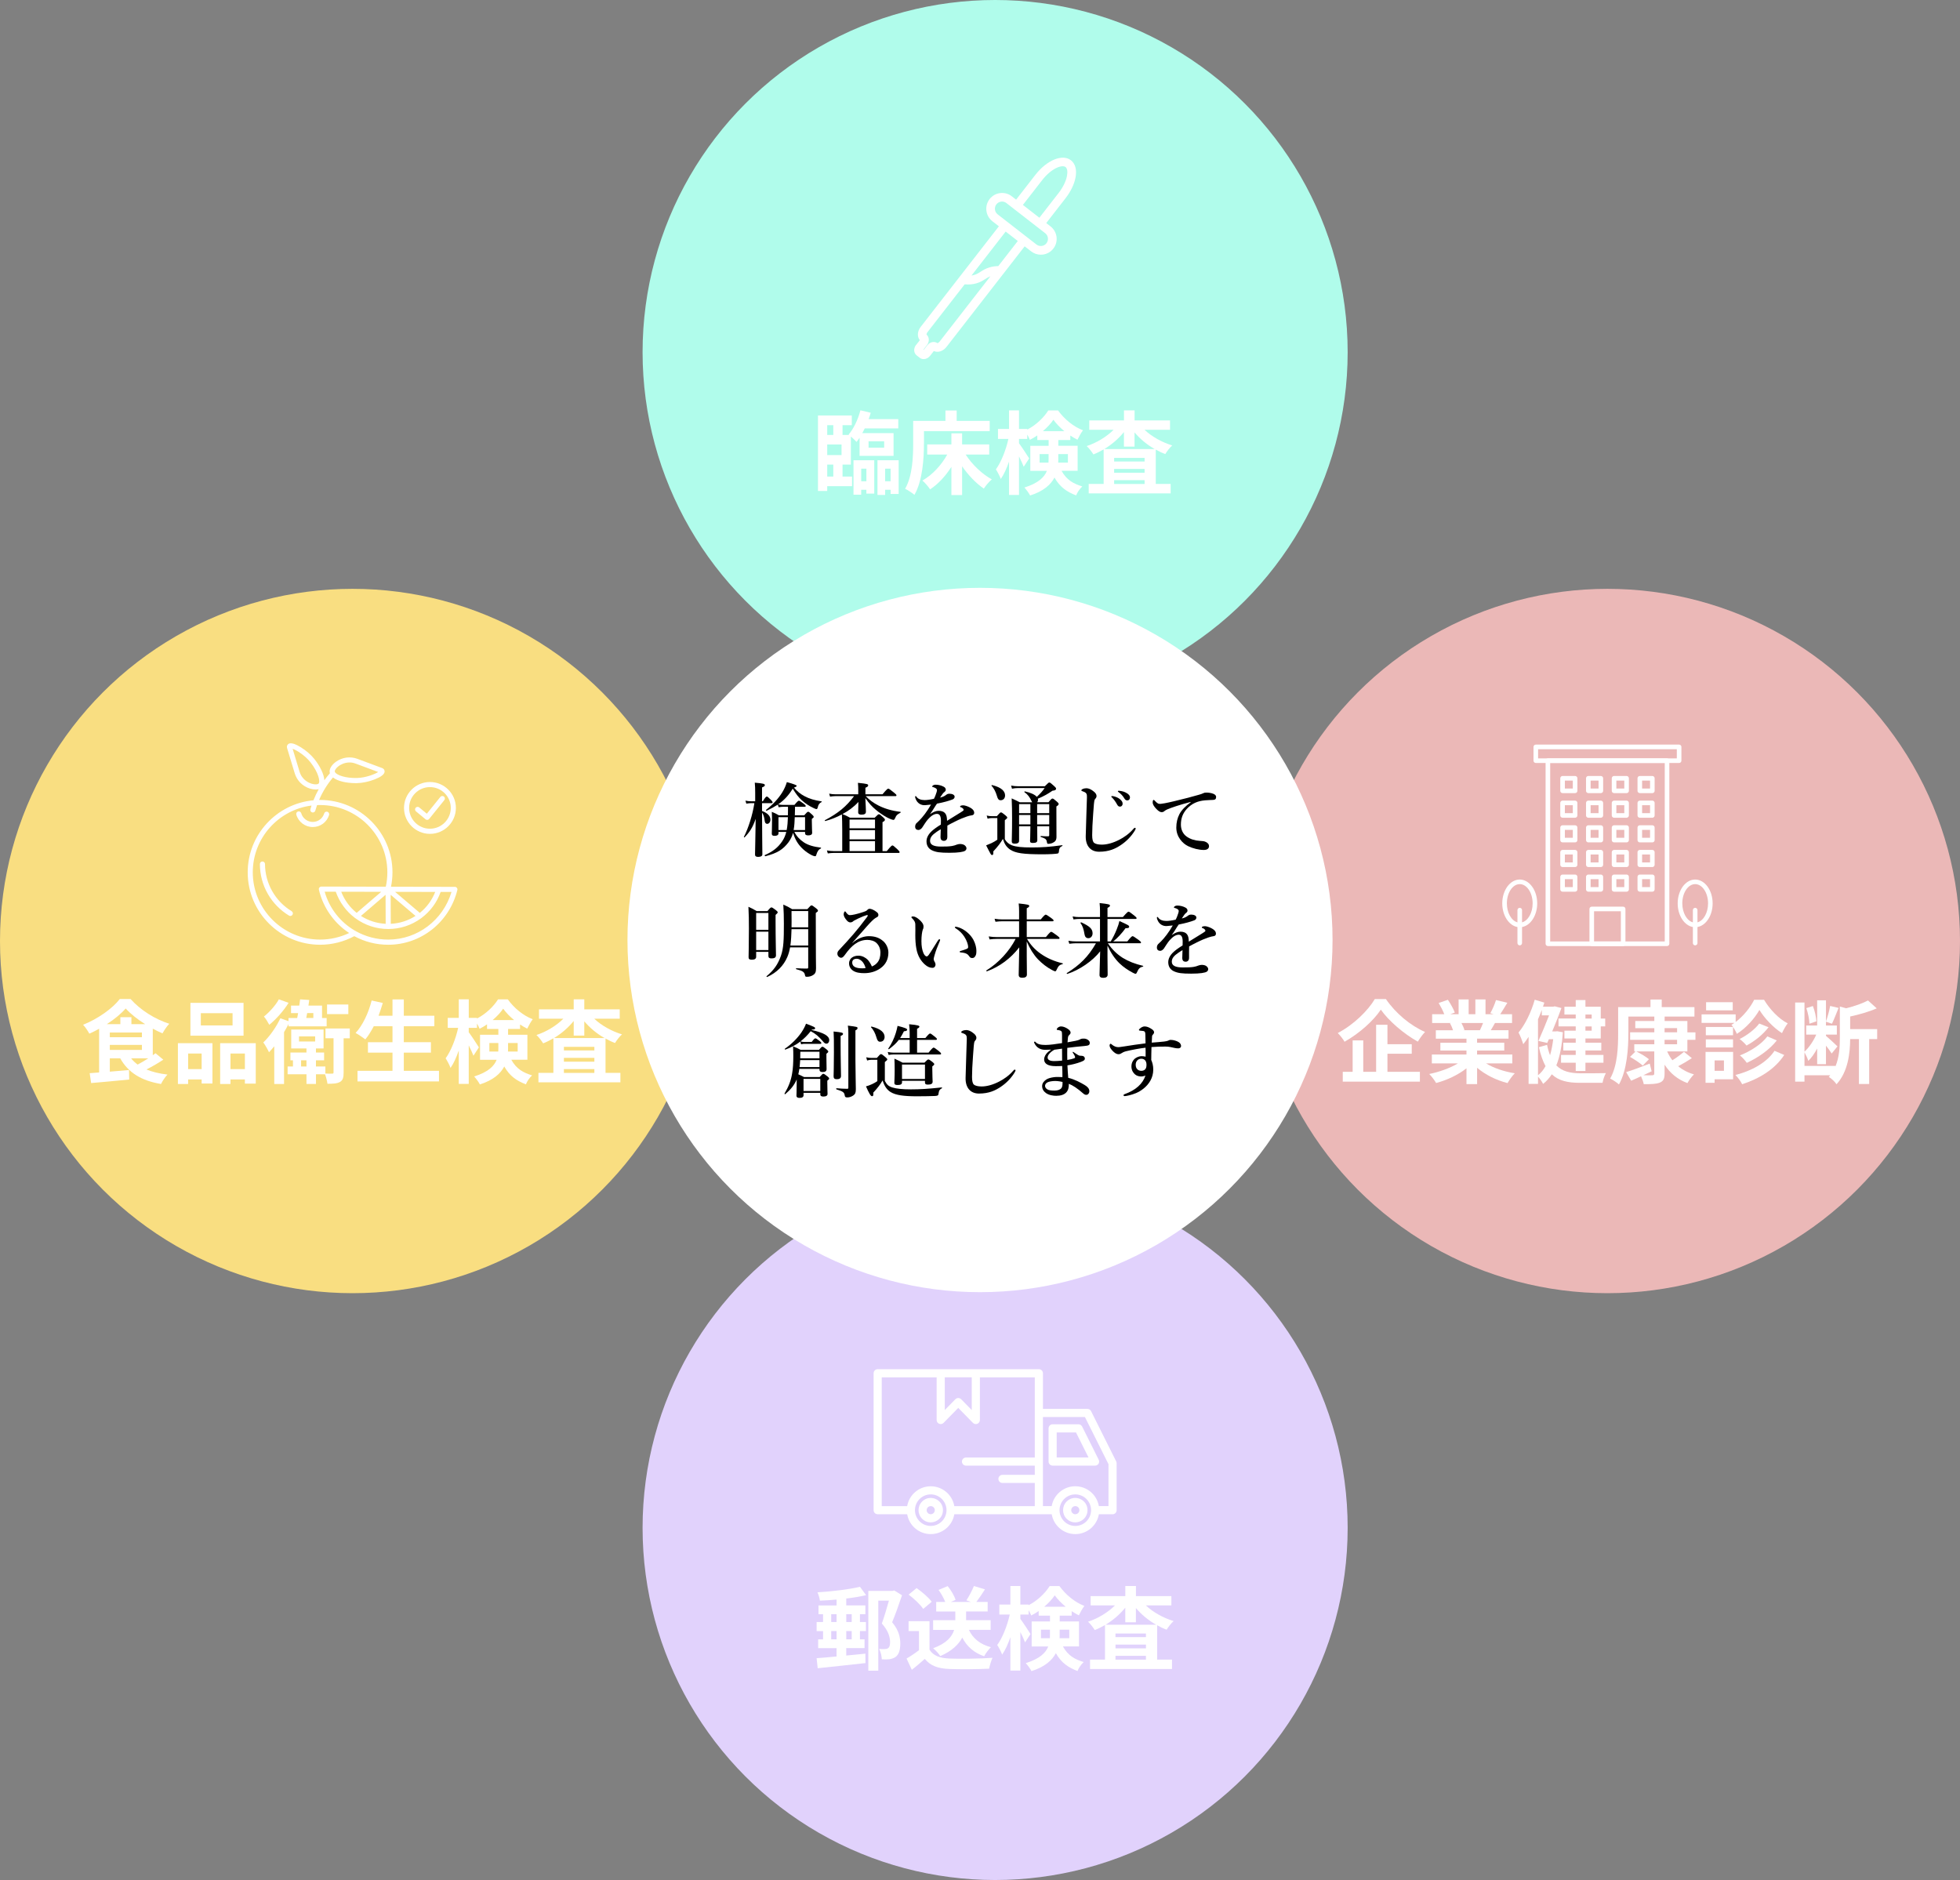 <?xml version="1.0" encoding="UTF-8"?>
<svg id="_レイヤー_2" data-name="レイヤー 2" xmlns="http://www.w3.org/2000/svg" viewBox="0 0 972.93 933.24">
  <rect x="0" y="0" width="972.93" height="933.24" fill="#808080" stroke="none"/>
  <defs>
    <style>
      .cls-1 {
        fill-rule: evenodd;
      }

      .cls-1, .cls-2, .cls-3, .cls-4, .cls-5, .cls-6, .cls-7 {
        stroke-width: 0px;
      }

      .cls-1, .cls-6 {
        fill: #fff;
      }

      .cls-3 {
        fill: #f9de81;
      }

      .cls-4 {
        fill: #e1d2fc;
      }

      .cls-5 {
        fill: #b0fceb;
      }

      .cls-7 {
        fill: #ebb8b7;
      }
    </style>
  </defs>
  <g id="_レイヤー_1-2" data-name="レイヤー 1">
    <g>
      <g>
        <ellipse class="cls-5" cx="493.97" cy="174.82" rx="175" ry="174.82"/>
        <g>
          <path class="cls-6" d="M418.23,236.56h4.73v4.77h-12.33v2.39h-4.59v-37.48h16.78v4.81h-4.59v4.86h3.24l-.22-.18c2.52-2.97,4.68-7.51,5.85-12.06l5.13,1.22c-.32,1.03-.63,2.11-1.04,3.15h14.71v4.63h-16.65c-.4.81-.81,1.57-1.21,2.34h15.52v11.29h-16.87v-9c-.5.72-.99,1.44-1.49,2.07-.63-.67-1.8-1.8-2.83-2.7v13.95h-4.14v5.94ZM410.63,211.05v4.86h3.01v-4.86h-3.01ZM410.63,220.63v5.27h7.11v-5.27h-7.11ZM410.63,236.56h3.01v-5.94h-3.01v5.94ZM423.68,228.46h10.3v16.56h-3.92v-1.89h-2.57v2.43h-3.82v-17.1ZM427.5,232.65v6.25h2.57v-6.25h-2.57ZM431.15,222.21h7.74v-3.15h-7.74v3.15ZM446.09,228.46v16.74h-4v-2.07h-2.7v2.56h-3.83v-17.23h10.53ZM442.08,238.9v-6.25h-2.7v6.25h2.7Z"/>
          <path class="cls-6" d="M458.64,220.27c0,7.24-.67,18.36-4.72,25.38-.99-.9-3.38-2.43-4.63-3.01,3.69-6.44,4-15.88,4-22.36v-11.34h16.02v-5.17h5.58v5.17h16.38v5.08h-32.62v6.25ZM479.34,225.63c3.15,4.9,8.1,9.67,13,12.33-1.3,1.08-3.06,3.1-3.96,4.59-3.87-2.61-7.69-6.61-10.8-11.07v14.26h-5.31v-13.99c-2.92,4.59-6.57,8.55-10.57,11.16-.86-1.31-2.61-3.38-3.83-4.36,4.91-2.75,9.5-7.74,12.33-12.91h-9.94v-5.04h12.01v-5.49h5.31v5.49h13.46v5.04h-11.7Z"/>
          <path class="cls-6" d="M526.95,233.73c2.61,4.68,5.98,6.39,10.3,7.74-1.21,1.12-2.48,2.88-3.06,4.45-4.45-1.71-8.01-4-10.75-8.86-1.89,3.6-5.49,6.79-12.1,8.91-.5-1.08-2.03-3.1-2.83-3.96,6.88-2.16,9.9-5.08,11.16-8.28h-8.23v-12.42h9.09v-2.88h-5.62v-2.29c-1.21.85-2.43,1.57-3.69,2.2-.31-.76-.76-1.71-1.3-2.61v2.16h-4.09v2.16c1.21,1.58,4.37,6.39,5.04,7.51l-2.7,4.14c-.5-1.31-1.39-3.24-2.34-5.13v19.12h-4.95v-16.56c-1.17,3.38-2.57,6.48-4.1,8.64-.49-1.44-1.62-3.51-2.43-4.77,2.61-3.55,5.04-9.76,6.21-15.12h-5.17v-4.95h5.49v-9.22h4.95v9.22h4.09v.31c4.37-2.21,8.28-6.03,10.44-9.49h4.86c3.1,4.32,7.69,8.1,12.37,9.85-.99,1.26-2.02,3.24-2.74,4.68-1.17-.58-2.39-1.3-3.56-2.07v2.21h-5.94v2.88h9.58v12.42h-7.96ZM520.47,229.63c.04-.5.04-1.04.04-1.53v-2.7h-4.46v4.23h4.41ZM528.34,214.02c-2.16-1.75-4.09-3.78-5.44-5.67-1.26,1.89-3.11,3.87-5.22,5.67h10.66ZM525.33,225.4v2.83c0,.45,0,.94-.04,1.4h4.81v-4.23h-4.77Z"/>
          <path class="cls-6" d="M568.13,213.34c3.55,3.38,8.64,6.21,13.77,7.78-1.12.94-2.66,2.92-3.46,4.27-1.62-.58-3.2-1.35-4.72-2.21v17.05h7.38v4.68h-40.68v-4.68h7.42v-17.14c-1.67.94-3.33,1.8-5.08,2.48-.76-1.22-2.21-3.15-3.33-4.14,4.95-1.62,9.9-4.63,13.37-8.1h-12.1v-4.63h17.23v-4.99h5.27v4.99h17.59v4.63h-12.64ZM573.21,222.93c-3.83-2.16-7.29-5.04-10.03-8.28v7.06h-5.27v-7.24c-2.65,3.28-6.03,6.21-9.76,8.46h25.06ZM568.17,227.29h-15.12v1.8h15.12v-1.8ZM553.05,234.67h15.12v-1.89h-15.12v1.89ZM568.17,240.25v-1.89h-15.12v1.89h15.12Z"/>
        </g>
        <path class="cls-6" d="M454.75,171.17c-1.37,1.76-1.25,4.06.28,5.25l1.53,1.19c.55.43,1.23.66,1.95.66,1.19,0,2.39-.63,3.21-1.68l1.82-2.34c.94.44,2.06.5,3.17.17,1.18-.36,2.28-1.14,3.12-2.21l38.81-49.93,3.22,2.5c1.39,1.08,3.05,1.65,4.8,1.65.33,0,.66-.02.99-.06,2.08-.26,3.93-1.31,5.22-2.97,1.29-1.65,1.85-3.71,1.59-5.79-.26-2.08-1.31-3.93-2.97-5.22l-2.14-1.66,9.57-12.31c2.56-3.3,4.32-6.94,4.96-10.26.74-3.83-.08-6.89-2.29-8.61-4.2-3.26-11.94-.08-17.63,7.24l-9.57,12.31-2.14-1.66c-1.65-1.29-3.71-1.85-5.79-1.59-2.08.26-3.93,1.31-5.22,2.97-1.29,1.65-1.85,3.71-1.59,5.79.26,2.08,1.31,3.93,2.97,5.22l3.22,2.5-38.81,49.93c-1.7,2.18-1.84,4.9-.43,6.6l-1.81,2.33h0ZM486.78,134.88c-.77.5-1.5.97-2.44,1.34-.65.26-1.36.45-2.1.56l16.97-21.83,6.02,4.68-9.69,12.46c-1.48.01-2.92.22-4.3.63-2.02.59-3.32,1.43-4.46,2.16ZM498.96,114.05h0s-.02-.02-.02-.02l.02.02ZM461.05,168.82c.05-1.08-.36-2.05-1.12-2.7-.02-.19.04-.69.47-1.24l18.45-23.73c.55.05,1.09.07,1.61.07,1.96,0,3.8-.34,5.47-1,1.33-.53,2.27-1.14,3.19-1.72.82-.53,1.54-.99,2.52-1.37l-25.22,32.44c-.28.36-.64.64-.97.74-.05.02-.09.02-.12.03-1.52-1.09-3.71-.62-5.05,1.1l-1.76,2.26-.17-.13,1.76-2.26c.57-.73.9-1.61.94-2.47ZM494.61,101.43c.58-.75,1.42-1.23,2.36-1.34.15-.02.3-.03.45-.03.79,0,1.54.26,2.17.75l19.25,14.96c.75.58,1.22,1.42,1.34,2.36.12.94-.14,1.87-.72,2.62-.58.75-1.42,1.23-2.36,1.34-.94.12-1.87-.14-2.62-.72l-19.25-14.96c-.75-.58-1.22-1.42-1.34-2.36h0c-.12-.94.14-1.87.72-2.62ZM507.76,101.72l9.57-12.31c2.11-2.71,4.59-4.84,7-6.01,1.98-.96,3.75-1.14,4.6-.48.85.66,1.11,2.31.71,4.41-.51,2.67-1.98,5.67-4.13,8.44l-9.57,12.31-8.18-6.36Z"/>
      </g>
      <g>
        <ellipse class="cls-4" cx="493.97" cy="758.42" rx="175" ry="174.82"/>
        <g>
          <path class="cls-6" d="M429.93,791.84c-2.88.68-6.3,1.26-9.86,1.67v3.42h9.5v4.36h-2.7v3.87h2.97v4.5h-2.97v4.1h2.29v4.36h-9.09v3.69c3.15-.27,6.39-.63,9.5-.94l.04,4.68c-8.37.95-17.37,1.89-23.71,2.56l-.54-4.99c2.75-.18,6.21-.5,9.9-.85v-4.14h-9.13v-4.36h2.43v-4.1h-3.19v-4.5h3.19v-3.87h-2.25v-4.36h8.96v-2.92c-2.83.27-5.62.45-8.28.54-.13-1.21-.68-3.02-1.21-4.14,7.38-.45,15.79-1.44,21.1-2.74l3.06,4.18ZM412.61,805.16h2.65v-3.87h-2.65v3.87ZM415.26,813.76v-4.1h-2.65v4.1h2.65ZM420.08,801.29v3.87h2.7v-3.87h-2.7ZM422.78,809.66h-2.7v4.1h2.7v-4.1ZM447.75,791.89c-1.44,4.32-3.24,9.4-4.9,13.41,3.42,4.05,4,7.6,4.05,10.48,0,3.28-.72,5.58-2.38,6.75-.81.58-1.84.9-3.01,1.12-1.04.13-2.43.13-3.78.04-.05-1.4-.5-3.69-1.35-5.17,1.12.09,1.93.14,2.66.09.63,0,1.26-.09,1.71-.4.77-.45,1.08-1.48,1.08-3.06,0-2.38-.85-5.67-4.09-9.22,1.17-3.28,2.56-7.92,3.51-11.38h-5.27v34.78h-4.95v-39.6h12.06l.81-.23,3.87,2.39Z"/>
          <path class="cls-6" d="M461.39,818.89c1.85,3.02,5.22,4.23,9.9,4.41,5.26.22,15.39.09,21.37-.36-.58,1.26-1.39,3.87-1.66,5.4-5.4.27-14.45.36-19.8.14-5.54-.23-9.23-1.49-12.15-5-1.98,1.75-3.96,3.51-6.43,5.4l-2.61-5.58c1.94-1.12,4.19-2.61,6.17-4.14v-9.49h-5.17v-4.9h10.39v14.13ZM458.28,798.68c-1.4-2.16-4.59-5.13-7.25-7.11l3.96-3.24c2.7,1.89,5.99,4.68,7.51,6.79l-4.23,3.55ZM480.96,809.08c1.98,4.23,5.58,7.2,10.93,8.59-1.12,1.04-2.66,3.1-3.37,4.5-5.09-1.75-8.55-4.86-10.85-9.27-1.8,3.37-5.08,6.66-10.93,9.18-.68-1.12-2.34-2.97-3.55-3.87,6.84-2.52,9.45-5.89,10.44-9.13h-10.44v-4.81h11.02v-4.32h-9.49v-4.73h4.5c-.72-1.8-1.98-4.14-3.33-5.98l4.54-1.89c1.67,2.07,3.33,4.86,3.91,6.84l-2.38,1.03h10.04l-2.29-.81c1.3-1.98,2.88-4.95,3.73-7.11l5.49,1.66c-1.44,2.29-2.97,4.54-4.28,6.25h5.62v4.73h-10.71v4.32h12.19v4.81h-10.8Z"/>
          <path class="cls-6" d="M527.63,817.31c2.61,4.68,5.99,6.39,10.3,7.74-1.21,1.12-2.48,2.88-3.06,4.45-4.46-1.71-8.01-4-10.75-8.86-1.89,3.6-5.49,6.79-12.1,8.91-.5-1.08-2.03-3.1-2.83-3.96,6.88-2.16,9.9-5.08,11.16-8.28h-8.23v-12.42h9.09v-2.88h-5.62v-2.29c-1.21.85-2.43,1.57-3.69,2.2-.32-.76-.77-1.71-1.3-2.61v2.16h-4.1v2.16c1.21,1.58,4.37,6.39,5.04,7.51l-2.7,4.14c-.49-1.31-1.39-3.24-2.34-5.13v19.12h-4.95v-16.56c-1.17,3.38-2.56,6.48-4.1,8.64-.49-1.44-1.62-3.51-2.43-4.77,2.61-3.55,5.04-9.76,6.21-15.12h-5.17v-4.95h5.49v-9.22h4.95v9.22h4.1v.31c4.36-2.21,8.28-6.03,10.44-9.49h4.86c3.11,4.32,7.7,8.1,12.38,9.85-.99,1.26-2.03,3.24-2.75,4.68-1.17-.58-2.39-1.3-3.56-2.07v2.21h-5.94v2.88h9.58v12.42h-7.96ZM521.15,813.22c.04-.5.04-1.04.04-1.53v-2.7h-4.46v4.23h4.41ZM529.02,797.6c-2.16-1.75-4.1-3.78-5.45-5.67-1.26,1.89-3.11,3.87-5.22,5.67h10.67ZM526.01,808.99v2.83c0,.45,0,.94-.04,1.4h4.81v-4.23h-4.77Z"/>
          <path class="cls-6" d="M568.8,796.93c3.55,3.38,8.64,6.21,13.77,7.78-1.12.94-2.65,2.92-3.46,4.27-1.62-.58-3.2-1.35-4.72-2.21v17.05h7.38v4.68h-40.68v-4.68h7.42v-17.14c-1.67.94-3.33,1.8-5.08,2.48-.76-1.22-2.21-3.15-3.33-4.14,4.95-1.62,9.9-4.63,13.37-8.1h-12.1v-4.63h17.23v-4.99h5.27v4.99h17.59v4.63h-12.64ZM573.89,806.51c-3.83-2.16-7.29-5.04-10.04-8.28v7.06h-5.27v-7.24c-2.65,3.28-6.03,6.21-9.76,8.46h25.06ZM568.84,810.88h-15.12v1.8h15.12v-1.8ZM553.73,818.26h15.12v-1.89h-15.12v1.89ZM568.84,823.84v-1.89h-15.12v1.89h15.12Z"/>
        </g>
        <g id="NewGroup1-0">
          <path class="cls-1" d="M462.01,741.82c-4.33,0-7.83,3.51-7.83,7.83s3.51,7.83,7.83,7.83,7.83-3.51,7.83-7.83c0-4.33-3.51-7.83-7.83-7.83h0ZM533.77,741.82c-4.33,0-7.83,3.51-7.83,7.83s3.51,7.83,7.83,7.83,7.83-3.51,7.83-7.83-3.51-7.83-7.83-7.83h0ZM545.47,747.63h4.77v-20.82l-11.69-23.39h-20.85v44.21h4.36c.97-5.64,5.88-9.85,11.7-9.85,5.83,0,10.74,4.22,11.7,9.85h0ZM543.59,727.54c1.43,0,2.59-1.52,1.72-3.09l-8.15-16.32c-.35-.7-1.06-1.11-1.8-1.11h-12.84c-1.12,0-2.02.9-2.02,2.01v16.48c0,1.12.9,2.02,2.02,2.02h21.08ZM524.54,723.5h15.8l-6.22-12.44h-9.58v12.44h0ZM468.98,683.71v16.24l5.28-5.39c.79-.78,2.07-.77,2.85.02l5.26,5.37v-16.24h-13.38ZM513.66,727.54h-34.15c-1.11,0-2.01-.9-2.01-2.01s.9-2.01,2.01-2.01h34.15v-39.8h-27.25v21.18c0,1.77-2.2,2.8-3.57,1.3l-7.17-7.32-7.28,7.43c-1.26,1.29-3.45.38-3.45-1.41h0v-21.18h-27.25v63.92h12.62c.97-5.64,5.88-9.85,11.7-9.85s10.74,4.22,11.7,9.85h39.95v-11.5h-16.06c-1.11,0-2.01-.9-2.01-2.01s.9-2.01,2.01-2.01h16.06v-4.57h0ZM457.73,745.36c-2.37,2.37-2.37,6.21,0,8.57,3.81,3.81,10.35,1.1,10.35-4.29s-6.54-8.1-10.35-4.29h0ZM462.01,747.63c-1.8,0-2.7,2.18-1.43,3.45,1.27,1.27,3.45.37,3.45-1.43,0-1.12-.9-2.02-2.02-2.02h0ZM529.48,745.36c-2.37,2.37-2.37,6.21,0,8.57,3.81,3.81,10.35,1.1,10.35-4.29s-6.54-8.1-10.35-4.29h0ZM533.77,747.63c-1.8,0-2.7,2.18-1.43,3.45,1.27,1.27,3.45.37,3.45-1.43,0-1.12-.9-2.02-2.02-2.02h0ZM450.31,751.67h-14.64c-1.12,0-2.02-.9-2.02-2.02v-67.96c0-1.12.9-2.02,2.02-2.02h80.02c1.12,0,2.02.9,2.02,2.02v17.69h22.09c.74,0,1.45.42,1.8,1.12l12.39,24.79c.19.31.3.68.3,1.07v23.3c0,1.12-.9,2.02-2.02,2.02h-6.8c-.97,5.64-5.88,9.85-11.7,9.85s-10.74-4.22-11.7-9.85h-48.35c-.97,5.64-5.88,9.85-11.7,9.85s-10.74-4.21-11.7-9.85h0Z"/>
        </g>
      </g>
      <g>
        <ellipse class="cls-7" cx="797.93" cy="467.12" rx="175" ry="174.82"/>
        <g>
          <path class="cls-6" d="M687.95,495.93c4.86,7.11,12.24,13.23,19.44,16.33-1.35,1.4-2.57,3.15-3.6,4.81-6.97-3.87-14.49-10.35-18.36-15.88-3.64,5.49-10.57,11.74-18,15.93-.68-1.22-2.21-3.19-3.38-4.32,7.78-4,15.03-11.16,18.4-16.87h5.49ZM688.72,532.06h16.11v4.86h-38.29v-4.86h4.9v-15.61h5.27v15.61h6.39v-23.35h5.62v9.63h12.06v4.72h-12.06v9Z"/>
          <path class="cls-6" d="M737.68,527.88c3.83,2.34,9.04,4.09,14.26,4.9-1.21,1.17-2.79,3.42-3.6,4.86-5.54-1.4-10.98-4.09-15.12-7.6v8.1h-5.27v-7.83c-4.18,3.29-9.72,5.9-15.07,7.29-.76-1.31-2.29-3.38-3.42-4.46,5.04-1.03,10.35-2.92,14.22-5.26h-12.92v-4.41h17.19v-1.98h-12.96v-3.87h12.96v-2.02h-15.21v-4.18h8.55c-.36-1.12-.95-2.48-1.53-3.51l.54-.09h-9.4v-4.36h6.03c-.63-1.71-1.8-3.87-2.79-5.58l4.59-1.58c1.3,1.94,2.79,4.59,3.42,6.34l-2.21.81h4.1v-7.33h4.99v7.33h3.33v-7.33h5.04v7.33h4l-1.62-.5c1.08-1.84,2.21-4.54,2.83-6.52l5.62,1.35c-1.26,2.07-2.47,4.1-3.51,5.67h5.85v4.36h-8.46c-.72,1.31-1.44,2.52-2.11,3.6h8.82v4.18h-15.61v2.02h13.5v3.87h-13.5v1.98h17.5v4.41h-13.05ZM725.44,507.81c.63,1.17,1.21,2.48,1.53,3.46l-.76.14h8.41c.54-1.08,1.08-2.38,1.57-3.6h-10.75Z"/>
          <path class="cls-6" d="M775.79,512.4c-.45,6.66-1.49,12.1-3.24,16.47,2.97,3.06,7.02,3.87,11.97,3.92,2.07,0,10.12,0,12.64-.09-.72,1.17-1.44,3.42-1.66,4.81h-11.25c-5.89,0-10.48-.94-13.95-4.23-1.21,1.89-2.66,3.46-4.32,4.77-.49-1.03-1.57-2.61-2.52-3.6v3.6h-4.68v-23.35c-.86,1.31-1.76,2.56-2.66,3.65-.36-1.31-1.53-4.41-2.34-5.8,3.33-4,6.3-10.12,8.05-16.29l4.77,1.44c-.23.67-.45,1.35-.68,2.02h5.08l.76-.18,3.33.85c-1.21,3.37-2.88,7.56-4.59,11.61h1.67l.81-.09,2.79.49ZM763.46,533.73c1.44-1.08,2.7-2.61,3.73-4.5-1.3-2.43-2.43-5.49-3.29-9.4l4.05-1.17c.4,1.98.9,3.69,1.48,5.17.72-2.43,1.21-5.08,1.58-7.96h-2.16l-.81,1.85-4.37-.99c1.76-3.91,3.78-8.86,5.27-12.69h-3.6v-2.7c-.58,1.57-1.21,3.1-1.89,4.63v27.76ZM782.18,503.62h-5.62v-3.87h5.62v-3.33h4.82v3.33h7.6v5.85h2.21v3.91h-2.21v5.98h-7.6v2.11h7.87v3.87h-7.87v2.2h8.95v3.87h-8.95v4.09h-4.82v-4.09h-7.29v-3.87h7.29v-2.2h-6.16v-3.87h6.16v-2.11h-5.62v-3.87h5.62v-2.12h-8.55v-3.91h8.55v-1.98ZM787,503.62v1.98h3.1v-1.98h-3.1ZM790.1,509.52h-3.1v2.12h3.1v-2.12Z"/>
          <path class="cls-6" d="M827.59,521.94c.67,1.58,1.53,3.02,2.57,4.37,2.07-1.26,4.27-2.93,5.76-4.19l3.91,3.15c-2.21,1.44-4.63,2.88-6.79,4,2.16,1.8,4.77,3.19,7.83,4.05-1.08,1.03-2.52,2.97-3.24,4.32-4.9-1.8-8.64-4.95-11.34-9.13v4.36c0,2.66-.63,3.83-2.39,4.54-1.71.72-4.27.77-7.96.77-.18-1.12-.76-2.65-1.35-3.92-1.71.81-3.38,1.58-4.9,2.21l-2.47-4.27c2.97-.9,7.38-2.56,11.7-4.23l.95,3.83c-1.35.67-2.75,1.3-4.1,1.93,1.89.09,3.74.09,4.32.04.81,0,1.08-.22,1.08-.94v-10.89h-8.91c2.16,1.08,4.86,2.66,6.26,3.87l-3.06,3.15c-1.39-1.26-4.14-3.1-6.34-4.32l2.75-2.7h-.63v-3.55h9.95v-2.21h-12.01v-3.73h12.01v-2.07h-9.45v-3.55h9.45v-2.21h-12.87v8.37c0,7.29-.68,18.36-4.68,25.33-.95-.9-3.2-2.38-4.37-2.92,3.69-6.43,3.96-15.79,3.96-22.41v-13.05h16.06v-3.78h5.58v3.78h16.24v4.68h-14.8v2.21h11.29v5.62h4.01v3.73h-4.01v5.76h-9.99ZM826.28,512.44h6.21v-2.07h-6.21v2.07ZM826.28,518.38h6.21v-2.21h-6.21v2.21Z"/>
          <path class="cls-6" d="M875.65,496.29c2.88,4.77,7.33,9.49,11.75,11.7-.99,1.3-2.12,3.28-2.83,4.86-4.28-2.7-8.77-7.47-11.21-11.52-2.25,4.05-6.52,8.95-11.2,11.88-.54-1.35-1.75-3.38-2.66-4.5.5-.27.99-.58,1.44-.94h-16.29v-4.23h16.92v3.78c3.87-2.93,7.38-7.33,9.18-11.02h4.9ZM860.3,535.75h-9.18v1.75h-4.5v-15.34h13.68v13.59ZM860.26,513.88h-13.5v-4.09h13.5v4.09ZM846.76,515.95h13.5v4h-13.5v-4ZM860.12,501.55h-13.23v-4.05h13.23v4.05ZM851.12,526.39v5.17h4.63v-5.17h-4.63ZM885.68,523.69c-4.59,7.02-12.19,11.7-20.88,14.53-.68-1.4-2.03-3.28-3.33-4.59,8.1-2.07,15.52-6.16,19.39-12.01l4.82,2.07ZM877.9,509.92c-2.79,3.69-6.93,6.93-10.93,9.09-.81-.99-2.25-2.38-3.42-3.24,3.51-1.75,7.6-4.77,9.72-7.69l4.63,1.85ZM881.99,516.49c-3.69,4.68-9.31,8.55-14.89,11.11-.77-1.12-2.16-2.7-3.42-3.69,5.08-1.98,10.75-5.53,13.63-9.45l4.68,2.02Z"/>
          <path class="cls-6" d="M931.81,515.82h-3.96v22.27h-5.08v-22.27h-4.36c-.05,6.7-.99,16.2-6.79,22.41-.67-1.17-2.61-2.97-3.83-3.65.22-.27.5-.54.72-.81h-12.78v3.15h-4.63v-39.28h4.63v24.39c2.25-1.98,4.46-5.27,5.85-8.46h-4.99v-4.5h5.44v-12.51h4.37v10.48c.81-2.16,1.67-5.44,2.07-7.69l4.19.99c-1.12,2.7-2.29,5.85-3.29,7.83l-2.97-.99v1.89h5.4v4.5h-5.4v.63c1.26,1.04,4.86,4.37,5.71,5.22l-2.88,3.55c-.58-.94-1.71-2.48-2.83-3.92v9.22h-4.37v-7.78c-1.3,2.43-2.79,4.63-4.41,6.12-.36-1.26-1.21-3.02-1.89-4.23v6.75h15.34v.31c1.98-4.63,2.21-9.81,2.21-14.17v-15.61l3.15.85c4.05-.99,8.23-2.48,10.84-3.87l4.32,3.91c-3.82,1.71-8.68,3.06-13.18,4.05v6.25h13.41v4.95ZM898.19,508.17c-.04-2.12-.72-5.31-1.53-7.74l3.24-1.04c.95,2.34,1.62,5.53,1.75,7.6l-3.46,1.17Z"/>
        </g>
        <g>
          <path class="cls-6" d="M827.51,376.47h-59.15c-.63,0-1.14.51-1.14,1.14v90.87c0,.63.51,1.14,1.14,1.14h59.15c.63,0,1.14-.51,1.14-1.14v-90.87c0-.63-.51-1.14-1.14-1.14ZM826.37,467.34h-56.87v-88.59h56.87v88.59Z"/>
          <path class="cls-6" d="M805.72,450.07h-15.58c-.63,0-1.14.51-1.14,1.14v17.27c0,.63.51,1.14,1.14,1.14h15.58c.63,0,1.14-.51,1.14-1.14v-17.27c0-.63-.51-1.14-1.14-1.14ZM791.28,467.34v-14.99h13.3v14.99h-13.3Z"/>
          <path class="cls-6" d="M833.5,369.62h-71.14c-.63,0-1.14.51-1.14,1.14v6.84c0,.63.51,1.14,1.14,1.14h71.14c.63,0,1.14-.51,1.14-1.14v-6.84c0-.63-.51-1.14-1.14-1.14ZM832.36,376.47h-68.86v-4.56h68.86v4.56Z"/>
          <path class="cls-6" d="M842.61,451.79v16.35c0,.63-.51,1.14-1.14,1.14s-1.14-.51-1.14-1.14v-16.35c0-.63.51-1.14,1.14-1.14s1.14.51,1.14,1.14Z"/>
          <path class="cls-6" d="M841.47,436.6c-4.79,0-8.68,5.31-8.68,11.84,0,6.01,3.29,10.98,7.53,11.74.37.07.75.11,1.14.11s.76-.03,1.14-.11c4.25-.75,7.54-5.73,7.54-11.74,0-6.53-3.89-11.84-8.68-11.84ZM842.61,457.85c-.37.1-.75.15-1.14.15s-.77-.05-1.14-.15c-2.98-.8-5.25-4.72-5.25-9.41,0-5.27,2.87-9.56,6.39-9.56s6.4,4.29,6.4,9.56c0,4.69-2.27,8.61-5.26,9.41Z"/>
          <path class="cls-6" d="M755.53,451.79v16.35c0,.63-.51,1.14-1.14,1.14s-1.14-.51-1.14-1.14v-16.35c0-.63.51-1.14,1.14-1.14s1.14.51,1.14,1.14Z"/>
          <path class="cls-6" d="M754.39,436.6c-4.79,0-8.68,5.31-8.68,11.84,0,6.01,3.29,10.98,7.53,11.74.37.07.75.11,1.14.11s.76-.03,1.14-.11c4.25-.75,7.54-5.73,7.54-11.74,0-6.53-3.9-11.84-8.68-11.84ZM755.53,457.85c-.37.1-.75.15-1.14.15s-.77-.05-1.14-.15c-2.98-.8-5.25-4.72-5.25-9.41,0-5.27,2.87-9.56,6.39-9.56s6.4,4.29,6.4,9.56c0,4.69-2.27,8.61-5.26,9.41Z"/>
          <path class="cls-6" d="M781.87,385.2h-6.22c-.63,0-1.14.51-1.14,1.14v6.22c0,.63.51,1.14,1.14,1.14h6.22c.63,0,1.14-.51,1.14-1.14v-6.22c0-.63-.51-1.14-1.14-1.14ZM780.73,391.42h-3.94v-3.94h3.94v3.94Z"/>
          <path class="cls-6" d="M794.65,385.2h-6.22c-.63,0-1.14.51-1.14,1.14v6.22c0,.63.51,1.14,1.14,1.14h6.22c.63,0,1.14-.51,1.14-1.14v-6.22c0-.63-.51-1.14-1.14-1.14ZM793.51,391.42h-3.94v-3.94h3.94v3.94Z"/>
          <path class="cls-6" d="M807.43,385.2h-6.22c-.63,0-1.14.51-1.14,1.14v6.22c0,.63.51,1.14,1.14,1.14h6.22c.63,0,1.14-.51,1.14-1.14v-6.22c0-.63-.51-1.14-1.14-1.14ZM806.29,391.42h-3.94v-3.94h3.94v3.94Z"/>
          <path class="cls-6" d="M820.21,385.2h-6.22c-.63,0-1.14.51-1.14,1.14v6.22c0,.63.51,1.14,1.14,1.14h6.22c.63,0,1.14-.51,1.14-1.14v-6.22c0-.63-.51-1.14-1.14-1.14ZM819.07,391.42h-3.94v-3.94h3.94v3.94Z"/>
          <path class="cls-6" d="M781.87,397.43h-6.22c-.63,0-1.14.51-1.14,1.14v6.21c0,.63.51,1.14,1.14,1.14h6.22c.63,0,1.14-.51,1.14-1.14v-6.21c0-.63-.51-1.14-1.14-1.14ZM780.73,403.64h-3.94v-3.93h3.94v3.93Z"/>
          <path class="cls-6" d="M794.65,397.43h-6.22c-.63,0-1.14.51-1.14,1.14v6.21c0,.63.51,1.14,1.14,1.14h6.22c.63,0,1.14-.51,1.14-1.14v-6.21c0-.63-.51-1.14-1.14-1.14ZM793.51,403.64h-3.94v-3.93h3.94v3.93Z"/>
          <path class="cls-6" d="M807.43,397.43h-6.22c-.63,0-1.14.51-1.14,1.14v6.21c0,.63.51,1.14,1.14,1.14h6.22c.63,0,1.14-.51,1.14-1.14v-6.21c0-.63-.51-1.14-1.14-1.14ZM806.29,403.64h-3.94v-3.93h3.94v3.93Z"/>
          <path class="cls-6" d="M820.21,397.43h-6.22c-.63,0-1.14.51-1.14,1.14v6.21c0,.63.51,1.14,1.14,1.14h6.22c.63,0,1.14-.51,1.14-1.14v-6.21c0-.63-.51-1.14-1.14-1.14ZM819.07,403.64h-3.94v-3.93h3.94v3.93Z"/>
          <path class="cls-6" d="M781.87,409.67h-6.22c-.63,0-1.14.51-1.14,1.14v6.21c0,.63.51,1.14,1.14,1.14h6.22c.63,0,1.14-.51,1.14-1.14v-6.21c0-.63-.51-1.14-1.14-1.14ZM780.73,415.88h-3.94v-3.93h3.94v3.93Z"/>
          <path class="cls-6" d="M794.65,409.67h-6.22c-.63,0-1.14.51-1.14,1.14v6.21c0,.63.51,1.14,1.14,1.14h6.22c.63,0,1.14-.51,1.14-1.14v-6.21c0-.63-.51-1.14-1.14-1.14ZM793.51,415.88h-3.94v-3.93h3.94v3.93Z"/>
          <path class="cls-6" d="M807.43,409.67h-6.22c-.63,0-1.14.51-1.14,1.14v6.21c0,.63.51,1.14,1.14,1.14h6.22c.63,0,1.14-.51,1.14-1.14v-6.21c0-.63-.51-1.14-1.14-1.14ZM806.29,415.88h-3.94v-3.93h3.94v3.93Z"/>
          <path class="cls-6" d="M820.21,409.67h-6.22c-.63,0-1.14.51-1.14,1.14v6.21c0,.63.51,1.14,1.14,1.14h6.22c.63,0,1.14-.51,1.14-1.14v-6.21c0-.63-.51-1.14-1.14-1.14ZM819.07,415.88h-3.94v-3.93h3.94v3.93Z"/>
          <path class="cls-6" d="M781.87,421.9h-6.22c-.63,0-1.14.51-1.14,1.14v6.22c0,.63.51,1.14,1.14,1.14h6.22c.63,0,1.14-.51,1.14-1.14v-6.22c0-.63-.51-1.14-1.14-1.14ZM780.73,428.11h-3.94v-3.94h3.94v3.94Z"/>
          <path class="cls-6" d="M794.65,421.9h-6.22c-.63,0-1.14.51-1.14,1.14v6.22c0,.63.51,1.14,1.14,1.14h6.22c.63,0,1.14-.51,1.14-1.14v-6.22c0-.63-.51-1.14-1.14-1.14ZM793.51,428.11h-3.94v-3.94h3.94v3.94Z"/>
          <path class="cls-6" d="M807.43,421.9h-6.22c-.63,0-1.14.51-1.14,1.14v6.22c0,.63.51,1.14,1.14,1.14h6.22c.63,0,1.14-.51,1.14-1.14v-6.22c0-.63-.51-1.14-1.14-1.14ZM806.29,428.11h-3.94v-3.94h3.94v3.94Z"/>
          <path class="cls-6" d="M820.21,421.9h-6.22c-.63,0-1.14.51-1.14,1.14v6.22c0,.63.51,1.14,1.14,1.14h6.22c.63,0,1.14-.51,1.14-1.14v-6.22c0-.63-.51-1.14-1.14-1.14ZM819.07,428.11h-3.94v-3.94h3.94v3.94Z"/>
          <path class="cls-6" d="M781.87,434.13h-6.22c-.63,0-1.14.51-1.14,1.14v6.22c0,.63.51,1.14,1.14,1.14h6.22c.63,0,1.14-.51,1.14-1.14v-6.22c0-.63-.51-1.14-1.14-1.14ZM780.73,440.35h-3.94v-3.94h3.94v3.94Z"/>
          <path class="cls-6" d="M794.65,434.13h-6.22c-.63,0-1.14.51-1.14,1.14v6.22c0,.63.51,1.14,1.14,1.14h6.22c.63,0,1.14-.51,1.14-1.14v-6.22c0-.63-.51-1.14-1.14-1.14ZM793.51,440.35h-3.94v-3.94h3.94v3.94Z"/>
          <path class="cls-6" d="M807.43,434.13h-6.22c-.63,0-1.14.51-1.14,1.14v6.22c0,.63.51,1.14,1.14,1.14h6.22c.63,0,1.14-.51,1.14-1.14v-6.22c0-.63-.51-1.14-1.14-1.14ZM806.29,440.35h-3.94v-3.94h3.94v3.94Z"/>
          <path class="cls-6" d="M820.21,434.13h-6.22c-.63,0-1.14.51-1.14,1.14v6.22c0,.63.51,1.14,1.14,1.14h6.22c.63,0,1.14-.51,1.14-1.14v-6.22c0-.63-.51-1.14-1.14-1.14ZM819.07,440.35h-3.94v-3.94h3.94v3.94Z"/>
        </g>
      </g>
      <g>
        <ellipse class="cls-3" cx="175" cy="467.12" rx="175" ry="174.82"/>
        <g>
          <path class="cls-6" d="M81.06,526.03c-2.57,1.71-5.58,3.46-8.37,4.86,2.97,1.21,6.44,2.07,10.44,2.52-1.08,1.12-2.52,3.24-3.2,4.68-9.81-1.62-16.29-5.67-20.25-12.73h-5.17v6.61l9.54-.81.09,4.72c-6.66.67-13.72,1.3-18.9,1.75l-.72-4.9c1.4-.09,2.97-.23,4.68-.36v-21.69c-1.58.9-3.24,1.71-4.86,2.43-.67-1.26-2.02-3.33-3.1-4.41,7.38-2.93,14.67-8.15,18.22-12.78h5.36c5.04,5.62,12.19,10.03,19.21,12.28-1.26,1.3-2.47,3.19-3.38,4.77-1.58-.67-3.19-1.48-4.81-2.34v13.18c.5-.31.95-.67,1.35-.99l3.87,3.19ZM72.06,508.39c-3.82-2.38-7.33-5.17-9.67-7.78-2.21,2.56-5.54,5.31-9.36,7.78h6.71v-3.46h5.49v3.46h6.84ZM54.51,514.87h15.93v-2.34h-15.93v2.34ZM54.51,521.17h15.93v-2.48h-15.93v2.48ZM65.09,525.36c.9,1.17,1.98,2.16,3.24,3.1,1.67-.9,3.55-1.98,5.26-3.1h-8.5Z"/>
          <path class="cls-6" d="M88.31,517.84h17.14v20.02h-5.35v-2.02h-6.71v2.25h-5.08v-20.25ZM93.39,522.97v7.74h6.71v-7.74h-6.71ZM120.89,514.11h-26.37v-16.29h26.37v16.29ZM115.44,502.95h-15.75v6.07h15.75v-6.07ZM126.96,517.84v20.07h-5.4v-2.07h-7.15v2.25h-5.13v-20.25h17.68ZM121.56,530.71v-7.74h-7.15v7.74h7.15Z"/>
          <path class="cls-6" d="M143.21,508.35c-.68,1.35-1.4,2.7-2.21,4v25.74h-4.86v-18.72c-.85,1.08-1.75,2.07-2.61,2.97-.5-1.12-1.98-3.78-2.83-4.86,3.15-3.01,6.43-7.6,8.46-12.01l4.05,1.44v-1.57h4.32c.13-.77.27-1.58.45-2.43h-3.51v-3.73h4.09c.13-1.08.27-2.11.41-3.1l4.54.31c-.13.9-.27,1.84-.4,2.79h6.75v6.17h2.29v4.14h-18.94v-1.12ZM143.25,497.82c-2.43,3.91-6.17,8.14-9.58,10.89-.58-1.12-1.8-3.15-2.66-4.1,2.79-2.2,5.94-5.76,7.42-8.55l4.82,1.75ZM173.63,515.41h-3.06v16.96c0,2.43-.31,3.87-1.84,4.72-1.44.81-3.46.9-6.17.9-.18-1.35-.67-3.24-1.21-4.72h-4.5v4.81h-4.72v-4.81h-9.36v-3.87h2.65v-3.06h-1.26v-3.87h7.96v-2.02h-7.56v-9.4h16.06v9.4h-3.78v2.02h4.05v3.87h-4.05v3.06h4.68v3.51c1.49.09,2.88.09,3.38.04.54,0,.67-.14.67-.63v-16.92h-4v-4.86h12.06v4.86ZM148.43,516.99h8.01v-2.52h-8.01v2.52ZM152.12,529.41v-3.06h-2.66v3.06h2.66ZM152.48,502.9c-.14.85-.32,1.67-.45,2.43h3.51v-2.43h-3.06ZM172.91,503.4h-10.57v-4.77h10.57v4.77Z"/>
          <path class="cls-6" d="M217.91,531.57v5.26h-40.45v-5.26h17.37v-9.04h-12.19v-5.17h12.19v-7.92h-9.31c-1.3,2.48-2.7,4.77-4.18,6.52-1.08-.85-3.46-2.48-4.82-3.19,3.51-3.78,6.43-9.99,7.96-16.11l5.54,1.21c-.63,2.16-1.35,4.27-2.12,6.34h6.93v-8.1h5.62v8.1h15.16v5.22h-15.16v7.92h13.45v5.17h-13.45v9.04h17.46Z"/>
          <path class="cls-6" d="M253.82,526.08c2.61,4.68,5.98,6.39,10.3,7.74-1.21,1.12-2.47,2.88-3.06,4.45-4.46-1.71-8.01-4-10.75-8.86-1.89,3.6-5.49,6.79-12.11,8.91-.5-1.08-2.02-3.1-2.83-3.96,6.88-2.16,9.9-5.08,11.16-8.28h-8.24v-12.42h9.09v-2.88h-5.62v-2.29c-1.21.85-2.43,1.57-3.69,2.2-.32-.76-.76-1.71-1.3-2.61v2.16h-4.09v2.16c1.21,1.58,4.36,6.39,5.04,7.51l-2.7,4.14c-.5-1.31-1.4-3.24-2.34-5.13v19.12h-4.95v-16.56c-1.17,3.38-2.56,6.48-4.09,8.64-.5-1.44-1.62-3.51-2.43-4.77,2.61-3.55,5.04-9.76,6.21-15.12h-5.17v-4.95h5.49v-9.22h4.95v9.22h4.09v.31c4.36-2.21,8.28-6.03,10.44-9.49h4.86c3.1,4.32,7.69,8.1,12.37,9.85-.99,1.26-2.02,3.24-2.75,4.68-1.17-.58-2.38-1.3-3.55-2.07v2.21h-5.94v2.88h9.58v12.42h-7.96ZM247.34,521.98c.04-.5.04-1.04.04-1.53v-2.7h-4.46v4.23h4.41ZM255.21,506.37c-2.16-1.75-4.09-3.78-5.44-5.67-1.26,1.89-3.11,3.87-5.22,5.67h10.67ZM252.2,517.75v2.83c0,.45,0,.94-.04,1.4h4.81v-4.23h-4.77Z"/>
          <path class="cls-6" d="M294.99,505.69c3.55,3.38,8.64,6.21,13.77,7.78-1.12.94-2.66,2.92-3.46,4.27-1.62-.58-3.2-1.35-4.72-2.21v17.05h7.38v4.68h-40.68v-4.68h7.42v-17.14c-1.67.94-3.33,1.8-5.08,2.48-.76-1.22-2.21-3.15-3.33-4.14,4.95-1.62,9.9-4.63,13.36-8.1h-12.1v-4.63h17.23v-4.99h5.26v4.99h17.59v4.63h-12.64ZM300.08,515.28c-3.83-2.16-7.29-5.04-10.04-8.28v7.06h-5.26v-7.24c-2.65,3.28-6.03,6.21-9.76,8.46h25.06ZM295.04,519.64h-15.12v1.8h15.12v-1.8ZM279.92,527.02h15.12v-1.89h-15.12v1.89ZM295.04,532.6v-1.89h-15.12v1.89h15.12Z"/>
        </g>
        <g id="NewGroup4-6">
          <g>
            <path class="cls-6" d="M144.78,452.32c-8.16-4.92-13.23-13.89-13.23-23.41,0-.7-.57-1.27-1.27-1.27s-1.27.57-1.27,1.27c0,5.23,1.37,10.37,3.97,14.89,2.53,4.39,6.15,8.09,10.48,10.7.21.12.43.18.65.18.43,0,.85-.22,1.09-.61.37-.6.17-1.38-.43-1.74h0Z"/>
            <path class="cls-6" d="M163.35,404.53c.2-.67-.17-1.38-.84-1.58-.67-.21-1.38.17-1.58.84-.77,2.52-3.05,4.21-5.69,4.21s-4.99-1.77-5.71-4.31c-.19-.67-.89-1.07-1.57-.87-.67.19-1.06.89-.87,1.57,1.03,3.62,4.38,6.15,8.16,6.15s7.03-2.42,8.12-6.01h0Z"/>
            <path class="cls-6" d="M192.72,466.41c-5.78,0-11.25-1.48-16.01-4.13-.13-.12-.28-.2-.45-.25-7.2-4.15-12.71-10.99-15.1-19.39h5.51c1.8,5.15,5.15,9.75,9.53,13.03.03.02.05.04.08.06.06.05.12.1.19.13,4.74,3.46,10.35,5.3,16.25,5.3h0c5.9,0,11.52-1.84,16.27-5.31.04-.03.09-.06.13-.09.01-.01.03-.02.04-.03,4.45-3.31,7.75-7.78,9.57-12.97h5.39c-4.19,14.01-16.88,23.65-31.4,23.66h0ZM177.05,453.15c-3.37-2.7-6.04-6.28-7.67-10.49l19.85.04-12.18,10.45h0ZM191.39,444.18l.06,14.4c-4.48-.22-8.68-1.61-12.28-3.91l12.22-10.48h0ZM158.88,466.41c-18.41,0-33.4-14.98-33.4-33.4,0-16.98,12.74-31.04,29.15-33.13-.2.61-.38,1.21-.55,1.83-.19.68.21,1.38.88,1.56.11.03.23.05.34.05.56,0,1.07-.37,1.22-.93.26-.93.55-1.84.87-2.74.49-.02.99-.03,1.49-.03,18.41,0,33.4,14.98,33.4,33.4,0,2.41-.26,4.8-.77,7.14l-23.76-.05c-.1-.01-.2-.01-.3,0h-7.92s0-.01,0-.01c-.39,0-.75.18-.99.48-.24.3-.33.7-.24,1.08,1.78,7.63,6.15,14.55,12.28,19.49.89.71,1.8,1.38,2.73,2-4.48,2.14-9.42,3.26-14.42,3.26h0ZM158.05,389.05c-.36.29-1.61.53-3.43-.03-1.06-.33-4.63-1.73-5.89-5.86l-3.47-11.47c2,.72,6.12,3.27,8.8,6.65,4.07,5.12,5.09,9.84,3.99,10.72h0ZM206.26,454.67c-3.6,2.3-7.8,3.69-12.28,3.91l-.06-14.4,12.33,10.48h0ZM216.03,442.75c-1.63,4.17-4.29,7.72-7.64,10.4l-12.28-10.44,19.92.04h0ZM168.28,380.16c.67-.47,2.62-1.67,5.21-1.67.93,0,1.94.15,3.01.55l11.23,4.18c-1.78,1.15-6.3,2.89-10.62,2.98-5.62.11-9.65-1.38-10.68-2.7-.05-.11-.11-.21-.19-.3-.05-.11-.08-.22-.08-.32-.01-.46.55-1.61,2.11-2.72h0ZM189.18,382.41l-.43,1.19s0,0-.01,0l.44-1.19h0ZM226.79,440.72c-.24-.31-.61-.49-1-.49l-31.69-.06c.47-2.35.72-4.74.72-7.15,0-19.81-16.12-35.93-35.93-35.93-.17,0-.33,0-.49,0,1.7-3.99,4-7.72,6.89-11.16,2.32,1.87,6.77,2.82,11.25,2.82.21,0,.42,0,.63,0,2.7-.06,5.89-.72,8.74-1.83,3.1-1.2,4.78-2.45,4.99-3.7.11-.65-.15-1.57-1.27-1.98h0l-12.24-4.56c-3.51-1.31-7.47-.78-10.58,1.43-1.99,1.41-3.21,3.27-3.18,4.84,0,.3.06.59.14.87-.98,1.13-1.9,2.3-2.76,3.49-.18-3.06-2.22-7.1-4.96-10.54-1.68-2.12-4.15-4.25-6.75-5.85-2.84-1.74-4.84-2.32-5.97-1.73-.59.31-1.15,1.07-.8,2.22l3.79,12.5c1.09,3.59,3.91,6.41,7.56,7.55.98.3,1.93.45,2.8.45.55,0,1.07-.06,1.54-.18-1,1.79-1.87,3.63-2.62,5.53-18.28,1.67-32.64,17.08-32.64,35.78,0,19.81,16.12,35.93,35.93,35.93,5.94,0,11.79-1.48,16.98-4.26,5.13,2.8,10.86,4.26,16.87,4.26,16.22,0,30.33-11.17,34.29-27.15.1-.38.01-.78-.23-1.09h0Z"/>
            <path class="cls-6" d="M213.42,390.72c5.7,0,10.34,4.63,10.34,10.33s-4.64,10.33-10.34,10.33-10.33-4.63-10.33-10.33,4.64-10.33,10.33-10.33h0ZM213.42,413.93c7.1,0,12.88-5.77,12.88-12.87s-5.78-12.87-12.88-12.87-12.87,5.77-12.87,12.87c0,7.1,5.77,12.87,12.87,12.87h0Z"/>
            <path class="cls-6" d="M206.48,402.76l4.75,3.94c.23.19.52.29.81.29.04,0,.08,0,.13,0,.34-.03.65-.2.86-.47l7.52-9.33c.44-.55.35-1.34-.19-1.78-.55-.44-1.34-.35-1.78.19l-6.71,8.33-3.76-3.12c-.54-.45-1.34-.37-1.79.17-.45.54-.37,1.34.17,1.79h0Z"/>
          </g>
        </g>
      </g>
      <g>
        <ellipse class="cls-6" cx="486.47" cy="466.62" rx="175" ry="174.82"/>
        <g>
          <path class="cls-2" d="M378.27,402.56c2.72,1.04,4.16,2.48,4.16,4.28,0,1.2-.68,2.12-1.6,2.12-.72,0-1.12-.52-1.24-1.48-.2-1.8-.6-3.08-1.32-4.12,0,7.68.16,18,.16,20.72,0,.88-.8,1.28-2.08,1.28-1.04,0-1.56-.32-1.56-1.16,0-1.96.24-9.88.32-17.72-1.52,4.36-2.96,6.52-5.48,9.16-.12.16-.44-.04-.36-.2,2.32-4.6,4.32-11.04,5.2-16.76h-1.36c-.8,0-1.6.08-2.64.24l-.44-1.48c1.16.24,2.04.32,2.92.32h1.92v-4.12c0-2-.04-3.48-.2-5.12,4.28.36,5,.6,5,1.24,0,.44-.4.72-1.4,1.12v6.88h.4c1.2-2.04,1.68-2.36,1.96-2.36.36,0,.72.32,2.04,1.64.52.56.84.96.84,1.24s-.12.4-.52.4h-4.72v3.88ZM394.31,412.96c1.2,2.28,2.68,3.8,4.68,5.16,2.08,1.4,4.84,2.2,8.44,2.64.2.04.2.36,0,.44-1.04.44-1.76,1.48-2.24,3.2-.12.48-.28.64-.6.64s-.84-.16-1.48-.44c-1.32-.64-3.12-1.8-4.4-3-2.64-2.44-3.96-4.76-5.04-8.16-.48,1.8-1.2,3.12-2.24,4.64-2.84,3.72-5.6,5.4-11.52,6.96-.2.04-.48-.48-.28-.56,4.12-1.84,6.52-3.76,8.6-6.8.96-1.4,1.6-2.84,2.08-4.72h-3.88v.68c0,.92-.8,1.28-1.92,1.28-.92,0-1.4-.28-1.4-1.08,0-1.04.12-2.16.12-6.48,0-1.44-.04-2.88-.12-4.36,1.72.72,2,.84,3.52,1.72h4.48c.04-.8.04-1.64.04-2.52v-1.72h-2.28c-.72,0-1.4.08-2.36.24l-.4-1.32c-1.56,1-3.36,2-5.52,3.04-.16.08-.52-.28-.36-.4,3.4-2.64,6.08-5.56,7.96-8.52,1.08-1.72,1.88-3.52,2.4-5.28q4.88,1.32,4.88,1.84c0,.32-.44.6-1.36.88,1.56,1.84,3.28,3.24,5.28,4.28,2.28,1.24,5,2.04,8.4,2.56.2.04.16.28,0,.36-1.04.52-1.6,1.28-1.88,2.68-.16.56-.32.8-.64.8-.24,0-.76-.2-1.4-.52-2.12-.96-4.12-2.28-5.84-3.84-1.6-1.44-2.92-3.16-4.52-5.8-1.88,3.12-4.24,5.76-7.24,7.8.96.2,1.68.28,2.44.28h5.64c1.44-1.76,1.92-2.08,2.2-2.08.36,0,.84.32,2.4,1.48.68.52,1,.84,1,1.12s-.12.4-.52.4h-4.8v1.04c-.04,1.08-.04,2.12-.08,3.2h4.64c1.32-1.52,1.64-1.76,1.96-1.76.4,0,.72.24,1.96,1.4.56.52.8.8.8,1.12s-.12.44-.92,1.04v1.12c0,2.92.16,5.12.16,5.76,0,.92-.72,1.28-1.96,1.28-1.08,0-1.56-.32-1.56-1.12v-.6h-5.32ZM390.51,412.04c.4-2.12.52-4.24.6-6.4h-4.68v6.4h4.08ZM399.63,412.04v-6.4h-5.12c-.08,2.12-.16,4.28-.56,6.4h5.68Z"/>
          <path class="cls-2" d="M418.07,411.44c0-3.04-.04-4.2-.16-7.16-2.6,1.4-5.4,2.52-8.24,3.28-.2.04-.36-.32-.2-.4,6.76-3.6,10.56-6.76,14.48-11.96h-9.28c-.8,0-1.6.08-2.64.24l-.44-1.48c1.16.24,2.04.32,2.92.32h11.52v-2c0-1.24-.04-2.48-.16-3.68,4.84.48,5.08.68,5.08,1.28,0,.44-.32.72-1.36,1.16v3.24h8.48c2.08-2.48,2.56-2.8,2.84-2.8.36,0,.8.32,2.8,1.92,1,.8,1.28,1.12,1.28,1.4s-.12.4-.52.4h-14.72c1.72,1.84,3.84,3.4,6.28,4.64,3.12,1.6,6.84,2.68,10.96,3.16.2.04.12.36-.04.44-1.64.92-2.04,1.28-2.52,2.48-.4.88-.64,1.08-.88,1.08-.52,0-1.76-.44-3.2-1.2-2.04-1.08-4.4-2.76-5.76-3.96-1.84-1.56-3.08-2.92-5.04-5.64.2,3.56.28,5.92.28,6.76,0,1.08-.84,1.44-2.24,1.44-1,0-1.6-.32-1.6-1.16,0-1.28.08-2.68.12-5.16-2.24,2.48-5,4.48-7.92,6.04,1.68.64,1.92.84,3.76,1.8h12.24c1.44-1.48,1.76-1.72,2.08-1.72.4,0,.72.24,2.12,1.52.64.56.88.88.88,1.2,0,.36-.28.76-1.2,1.2v14.36h2.12c2.04-2.48,2.52-2.8,2.8-2.8.36,0,.72.32,2.48,1.92.76.72,1.08,1.12,1.08,1.4s-.12.4-.52.4h-32.2c-.88,0-1.76.08-2.92.24l-.44-1.48c1.32.24,2.28.32,3.28.32h4.32v-11.04ZM434.35,406.84h-12.64v4.32h12.64v-4.32ZM421.71,416.64h12.64v-4.56h-12.64v4.56ZM434.35,422.48v-4.92h-12.64v4.92h12.64Z"/>
          <path class="cls-2" d="M478.11,399.76c.72,0,2.04.4,3.2,1,1.88.96,2.28,1.96,2.28,2.72,0,.8-.52,1.2-1.4,1.28-.48.04-1.12.2-2.24.56-1.84.64-3.36,1.24-5.92,2.52-1.32.68-2.8,1.4-3.76,1.96-.04,1-.04,2.2-.04,3.04,0,2.2.08,2.88-.12,3.52-.24.68-.88,1.04-1.48,1.04-1.16,0-1.76-.56-1.76-1.92,0-.72.08-1.68.12-3.84-.96.56-1.6,1-2.08,1.32-2.16,1.48-3.24,2.72-3.24,4.44,0,1.88,1.68,2.84,5.44,2.84,2.32,0,4-.04,5.44-.28.96-.16,1.52-.36,2.36-.68.48-.2,1.24-.32,1.64-.32.84,0,1.8.2,2.36.68.44.36.84.88.84,1.48,0,.48-.32.96-.68,1.2-.8.56-3.24,1-7.8,1s-6.64-.28-8.6-1.2c-1.64-.76-2.76-2.24-2.76-4.48,0-1.76.88-3.52,2.76-5.2.84-.76,2.32-1.88,4.36-3.12.04-.72.04-1.32.04-1.88,0-2.12-.52-3.44-1.96-3.44s-2.92.96-4.52,2.76c-1.08,1.24-1.88,2.68-2.84,4.08-.48.68-1.24,1.16-1.8,1.16-.48,0-.96-.12-1.24-.44-.24-.24-.44-.52-.44-1.28,0-.48.24-1.28.64-1.64.4-.36.96-.88,1.4-1.32,1.68-1.68,3.88-4.48,5.84-7.92-.76.08-1.92.2-2.88.28-1.84.16-3.92-.76-4.8-3.24-.16-.4-.2-.68-.2-.92,0-.2.08-.36.24-.36.12,0,.32.16.44.36.68,1.08,2.24,1.64,4,1.64,1.04,0,2.48-.16,4.64-.64.44-.76,1.12-2.52,1.32-3.28.12-.48.2-.76.2-1.08,0-.28-.16-.48-.36-.68-.24-.24-.52-.36-.96-.56-.28-.12-.64-.24-.84-.28s-.24-.08-.24-.2c0-.2.16-.32.28-.44.36-.36,1-.48,1.48-.48,1.36,0,2.92.4,4.04,1.04.72.4.96.92.96,1.48,0,.4-.28.8-.56,1-.48.36-.84.76-1.08,1.12-.24.32-.88,1.24-1.2,1.76,1.44-.32,2.28-.76,3.2-1.48.52-.4,1.16-.44,1.44-.44,1.52,0,2.6.6,2.6,1.48,0,.6-.4,1.16-1.12,1.4-2,.72-3.96,1.32-7.64,2.04-.4.6-.84,1.2-1.4,2.12-.48.8-1.04,1.72-2.08,3.12,1.8-1.2,3.04-1.68,4.36-1.68,1.48,0,2.68.44,3.4,1.56.4.64.68,1.48.72,3.4,3.2-1.96,4.92-3,6.8-4.2.8-.52,1.44-.88,1.44-1.2,0-.28-.16-.56-.44-.8-.36-.32-.68-.48-1.16-.6-.12-.04-.16-.12-.16-.32,0-.36.72-.56,1.52-.56Z"/>
          <path class="cls-2" d="M498.79,416.6c.84,1.4,1.88,2.36,3.48,3,2.08.8,5.08,1.08,9.88,1.08,5.24,0,8.96-.28,15.12-1.12.2-.04.2.32,0,.4-1.2.56-1.52,1.12-1.68,3.08-.04.28-.24.56-.52.64-.68.2-4.2.4-7.36.4-9.84,0-13.6-.56-16.32-2.36-1.8-1.28-2.72-2.64-3.56-5.28-1.08,1.88-2.52,3.8-4.76,6.2.08,1.4-.08,1.8-.6,1.8s-.6-.16-2.96-4.8c1.12-.44,1.96-.8,2.68-1.12,1.04-.52,1.84-.96,2.88-1.68v-10.76h-2.64c-.68,0-1.32.08-2.2.32l-.44-1.56c1.04.24,1.8.32,2.6.32h2.44c1.4-1.64,1.72-1.88,2.04-1.88.4,0,.72.24,2.2,1.44.68.56.92.84.92,1.16,0,.28-.12.4-1.2,1.28v9.44ZM496.71,397.24c-.92,0-1.4-.48-1.96-2.48-.44-1.52-1.36-3.48-2.56-4.68-.16-.16.12-.4.32-.36,4.68,1.16,6.4,3.08,6.4,5.12,0,1.36-.8,2.4-2.2,2.4ZM514.87,410.16c0,3,.04,5.72.04,6.96,0,.96-.68,1.32-2.2,1.32-1,0-1.4-.24-1.4-.96,0-.64.16-2.64.16-6.56v-.76h-5.6v7.24c0,.92-.72,1.4-2.08,1.4-1.08,0-1.56-.28-1.56-1.12,0-1.96.16-3.84.16-11.52,0-3.28-.04-6.56-.2-9.84,1.88.84,2.16,1,4,1.92h6.2c-.08-.12-.16-.24-.24-.4-1.04-2.2-1.96-3.44-3.6-4.6-.16-.12,0-.44.2-.4,2.96.68,4.96,1.6,5.92,2.72,1.72-1.6,2.92-2.92,3.88-4.36h-13.4c-.84,0-1.68.08-2.8.32l-.44-1.56c1.28.24,2.24.32,3.2.32h13.56c1.56-1.6,1.88-1.84,2.2-1.84.4,0,.72.24,2.36,1.72.76.68,1,1,1,1.32,0,.64-.56.92-1.8,1.04-2.2,1.52-4.16,2.68-7.24,3.96.04.2.08.36.08.56,0,.48-.16.88-.4,1.2h5.6c1.32-1.6,1.64-1.84,1.96-1.84.4,0,.72.24,2.2,1.52.64.56.88.84.88,1.16,0,.44-.32.76-1.12,1.24v2.56c0,9.8.04,10.96.04,12.56s-.6,2.36-1.88,2.96c-.68.32-1.52.48-2.24.48-.44,0-.48-.08-.72-1.28-.24-1.08-.88-1.48-2.92-2.12-.2-.04-.2-.48,0-.48,1.36.12,2.4.16,3.44.16.52,0,.72-.12.72-.56v-4.44h-5.96ZM505.87,399.16v4.48h5.6v-4.48h-5.6ZM511.47,404.56h-5.6v4.68h5.6v-4.68ZM514.83,403.64h6v-4.48h-6v4.48ZM520.83,409.24v-4.68h-6v4.68h6Z"/>
          <path class="cls-2" d="M543.31,397.16c-.2.64-.4,2.72-.68,7.04-.32,4.2-.48,7.84-.48,10.36,0,2.08.32,3.24.92,3.8.64.56,2.04.92,3.84.92,2.64,0,5.72-.88,8.72-2.44,2.12-1.08,4.8-2.84,7-5.4.24-.28.48-.52.72-.52.2,0,.4.12.4.4,0,.2-.28.72-.52,1.12-1.76,2.84-4.12,5.24-6.96,7.12-2.56,1.68-5.64,3.24-10.68,3.24-4.2,0-6.76-2.88-6.64-7.8.16-6.68.44-13.24.6-19.32.04-1.48-.24-2.12-1.52-2.64-1.12-.4-1.24-.44-1.24-.68,0-.36.28-.52.68-.72.52-.24,1.4-.36,1.84-.36,1.04,0,2.36.52,3.84,1.8.8.68,1.16,1.4,1.16,2.04,0,.72-.32,1.04-.56,1.36-.16.24-.36.36-.44.68ZM555.79,396.6c1.08.84,1.48,1.56,1.48,2.4,0,.64-.44,1.4-1.32,1.4-.44,0-.92-.12-1.36-.92-.84-1.52-1.48-2.44-2.52-3.52-.16-.16-.44-.36-.44-.52s.08-.2.2-.24c.16-.04.52-.04.64,0,1.28.24,2.44.72,3.32,1.4ZM559.47,393.8c.8.52,1.44,1.16,1.44,2.04s-.56,1.48-1.24,1.48c-.6,0-1.04-.16-1.48-.88-.84-1.4-1.68-2.28-2.8-3.12-.16-.12-.48-.32-.48-.48,0-.12.04-.2.12-.24.16-.08.32-.08.64-.04,1.44.16,2.52.44,3.8,1.24Z"/>
          <path class="cls-2" d="M591.03,398.08c-5.64,1.48-9.48,2.8-11.64,3.72-.52.24-1,.48-1.52.92-.36.32-.72.44-1.16.44-.8.04-1.72-.48-3.04-1.96-.64-.76-1.48-1.76-1.48-2.88,0-.64.16-1.24.4-1.24.16,0,.28-.04.64.4,1.4,1.44,1.72,1.6,2.92,1.56.6-.04,2.72-.36,6.68-1.32,5.12-1.2,9.12-2.28,12.16-3.16,1-.24,1.76-.56,2.2-.76.52-.28.76-.32,1.52-.36.88,0,2.36.08,3.68.64.68.32,1.28.72,1.28,1.56s-.36,1.4-1.48,1.44c-.84.08-1.72,0-3.96.2-3.72.32-6.64,1.56-9.16,4.32-1.96,2.2-2.88,4.64-2.88,7.76,0,2.4,1,4.64,2.92,5.96,2,1.36,4.12,1.92,6.4,2.08,1.28.08,2.28.12,3.08.56.96.48,1.56,1.12,1.56,2.04,0,1.08-.72,1.92-2.6,1.92-2.48,0-5.4-.76-7.76-1.88-2.72-1.28-5.88-4.6-5.88-9.2,0-2.6.56-4.76,1.56-6.72,1-1.96,3.2-4.16,5.56-5.84v-.2Z"/>
          <path class="cls-2" d="M375.35,472.52v2.4c0,1.04-.76,1.48-2.16,1.48-1.28,0-1.6-.44-1.6-1.24,0-2.28.16-5.08.16-14.32,0-3.56-.04-7.12-.24-10.72,2,.92,2.28,1.08,4.12,2.16h5.32c1.32-1.6,1.64-1.84,1.96-1.84.4,0,.76.24,2.2,1.32.68.52.92.8.92,1.12s-.16.52-1.04,1.28v3.24c0,8.64.2,14.88.2,16.84,0,1.04-.72,1.52-2.2,1.52-1.08,0-1.56-.32-1.56-1.24v-2h-6.08ZM381.43,453.2h-6.08v8.36h6.08v-8.36ZM381.43,462.48h-6.08v9.12h6.08v-9.12ZM392.19,470.28c-.32,1.8-.76,3.36-1.36,4.76-1.88,4.36-5.12,7.68-9.96,9.92-.2.08-.52-.24-.36-.36,3.76-3.12,5.64-5.96,7.12-10.08,1.36-3.8,1.48-8.08,1.48-15.96,0-3.64-.08-6.12-.28-9.52,2.12.96,2.48,1.12,4.4,2.28h7.52c1.44-1.64,1.76-1.88,2.08-1.88.4,0,.72.24,2.28,1.44.68.56.92.84.92,1.16,0,.36-.12.48-1.08,1.16v2.24c0,21.56.12,23,.12,25.2,0,1.92-.36,2.72-1.56,3.44-.8.52-1.88.8-2.92.8-.76,0-.88-.12-1-.8-.28-1.64-1.24-2.16-4.32-2.96-.2-.04-.2-.48,0-.48,2.16.12,3.68.16,5.24.16.56,0,.68-.12.68-.68v-9.84h-9ZM392.91,461.24c-.08,2.72-.2,5.44-.56,8.12h8.84v-8.12h-8.28ZM401.19,452.24h-8.28v1.64c.04,2.36.04,4.48,0,6.44h8.28v-8.08Z"/>
          <path class="cls-2" d="M423.15,468.08c2.72-2.4,5.72-3.36,8.12-3.36,2.92,0,5.12.72,7.08,2.4,1.48,1.24,2.64,3.44,2.64,5.72,0,3.28-1.28,5.96-4.04,7.88-2.24,1.56-5,2.36-7.92,2.36-2.2,0-4.12-.28-5.52-1.2s-2.04-2.24-2.04-3.68.8-2.4,1.4-2.84c.84-.6,1.8-.96,3.32-.96,1.84,0,3.52,1,4.56,2.04.72.76,1.72,2.4,2.04,3.32,1.28-.52,2.16-1.24,2.8-2.04,1.04-1.28,1.44-2.92,1.44-4.84s-.68-3.56-1.96-4.8c-1.04-1-2.8-1.52-4.52-1.52-4.64,0-7.96,2.96-11.04,7.28-.8,1.12-1.36,1.6-1.96,1.6-.4,0-.8-.16-1.16-.48-.4-.32-.72-.92-.72-1.48,0-.48.04-1.08.76-1.8,5.72-6.12,8.92-9.72,13.88-16.36.28-.4.44-.6.44-.8s-.2-.36-.48-.28c-1.04.28-2.4.84-4.2,1.68-1,.48-1.6.8-2.28,1.16-.36.36-.92.8-1.64.8-.6,0-1.2-.28-1.8-.96-1-1.16-1.56-2.2-1.56-3.04,0-.6.36-1.48.64-1.48.24,0,.4.28.72.72.68.88,1.16,1.16,1.68,1.16,1.16,0,3.44-.48,6.84-1.6.88-.28,1.48-.52,1.92-1.04.32-.36.76-.52,1.08-.52.76,0,2.24.56,3.6,1.68.48.4.76.8.76,1.4,0,.56-.28.84-.64,1.04-.56.32-1.04.56-1.56,1-1.12.96-2.6,2.48-5.48,5.84-1.84,2.12-3.28,3.64-5.24,5.92l.04.08ZM427.79,477.08c-.84-.76-1.64-1.16-2.52-1.16-.8,0-1.48.24-1.84.68-.36.48-.4.88-.4,1.28,0,.6.28,1.52,1.16,2.04.96.56,2.2.76,3.76.76.64,0,1.32-.04,1.72-.12-.32-1.32-1.04-2.72-1.88-3.48Z"/>
          <path class="cls-2" d="M463.99,473.88c-.24.8-.52,1.84-.52,2.12,0,.32.08.68.28,1.08.16.28.64,1,.64,1.72,0,.76-.48,1.64-1.52,1.64-1.28,0-2.52-.52-3.84-1.72-1.68-1.52-3.48-3.96-4.16-7.84-.36-1.84-.52-4.36-.52-6.56,0-1.72.08-3.6,0-5.56-.04-.88-.36-1.72-1.64-3-.2-.2-.28-.2-.28-.44,0-.32.16-.4.84-.4.84,0,1.92.6,2.88,1.44,1.44,1.2,2.28,2.4,2.28,3.52,0,.52-.04,1.04-.36,1.56-.4,1.2-.68,3.2-.68,5.76s.36,4.24.88,5.6c.44,1.16,1.08,1.96,1.76,1.96.28,0,.64-.28.96-.72,1.24-1.72,2.28-3.56,4.48-7,.32-.48.6-.8.8-.8s.4.08.4.28-.08.48-.16.64c-1.16,2.72-2,4.84-2.52,6.72ZM477.87,461.24c2.36,1.36,4.2,3.2,5.36,5.36,1,1.88,1.44,4,1.44,5.24s-.04,2.12-.6,2.88c-.4.56-.72.84-1.4.84s-1.08-.12-1.48-.76c-.72-1.12-1.64-1.8-4.2-2-.48-.04-.6-.16-.6-.4s.36-.32.76-.44c1.08-.32,2.16-.68,2.8-.96.64-.28.64-.72.64-.96,0-1.04-.68-3.2-1.92-5.08-1.08-1.64-2.44-3-4.16-4.08-.28-.2-.52-.32-.52-.56,0-.2.16-.28.36-.28.56,0,2.04.36,3.52,1.2Z"/>
          <path class="cls-2" d="M509.67,474.84c0,2.96.08,7.36.08,8.88,0,1.12-.76,1.64-2.28,1.64-1.24,0-1.8-.44-1.8-1.48,0-1.56.16-7.96.28-13.6-4.28,5.48-9.68,9.56-16.04,11.88-.2.08-.44-.32-.28-.44,6.12-3.76,11.44-9.64,14.52-15.64h-9.44c-1.04,0-2.08.08-3.48.24l-.44-1.48c1.52.24,2.68.32,3.84.32h11.24v-7.84h-8.28c-1.04,0-2.08.08-3.44.24l-.44-1.48c1.52.24,2.64.32,3.8.32h8.36v-4.12c0-1.44-.04-2.16-.2-3.8,4.52.48,5.24.64,5.24,1.24,0,.4-.32.68-1.24,1.16v5.52h6.96c1.68-2.04,2.16-2.36,2.44-2.36.36,0,.84.32,2.72,1.64.88.64,1.2.96,1.2,1.24s-.12.4-.52.4h-12.8v7.84h9.52c1.84-2.28,2.32-2.6,2.6-2.6.36,0,.84.32,2.88,1.8.96.72,1.28,1.04,1.28,1.32s-.12.4-.52.4h-15.6c1.64,2.84,3.88,5.32,6.72,7.32,3.04,2.16,6.72,3.8,10.96,4.8.2.04.16.32-.04.36-1.56.4-2.12.96-3,2.88-.24.56-.4.72-.72.72-.2,0-.76-.24-1.44-.6-2.64-1.36-5-3.24-7.08-5.36-2.24-2.4-4-5.24-5.56-8.84v7.48Z"/>
          <path class="cls-2" d="M549.75,474.88c0,2.96.08,6.96.08,8.92,0,1.08-.76,1.6-2.2,1.6-1.24,0-1.84-.44-1.84-1.44,0-1.32.2-6.72.32-11.72-3.68,4.76-10.28,9.28-16.28,11.2-.2.08-.44-.28-.28-.4,6.4-3.96,10.64-8.08,14.48-14.8h-9.76c-1.04,0-2.08.08-3.48.24l-.44-1.48c1.52.24,2.68.32,3.84.32h11.84v-11.16h-10.28c-.88,0-1.72.08-2.88.24l-.44-1.48c1.28.24,2.24.32,3.2.32h10.4v-3.12c0-1.4-.04-2.12-.2-3.84,4.4.48,5.16.68,5.16,1.28,0,.36-.32.64-1.24,1.12v4.56h7.64c2.04-2.36,2.52-2.68,2.8-2.68.36,0,.8.32,2.8,1.88.88.72,1.2,1.04,1.2,1.32s-.12.4-.52.4h-13.92v11.16h1.6c1.12-1.8,2.2-4,3-6.04.64-1.52,1.08-3,1.32-4.08,4.16,1.88,4.84,2.24,4.84,2.76,0,.64-.36.8-1.8.8-1.76,2.48-4.2,5.12-6.12,6.56h7c1.84-2.28,2.32-2.6,2.6-2.6.36,0,.84.32,2.92,1.8.96.72,1.28,1.04,1.28,1.32s-.12.4-.52.4h-15.92c2.04,3.04,4.44,5.36,7.36,7.24,2.8,1.72,6.12,3.04,10.08,3.96.2.04.16.32-.04.36-1.56.4-2.16,1-3,2.92-.24.52-.36.68-.72.68-.16,0-.64-.2-1.28-.52-2.36-1.24-4.68-2.8-6.6-4.64-2.4-2.32-4.28-5.16-6-8.84v5.48ZM540.27,465.72c-1.08,0-1.72-.64-1.92-1.92-.4-2.56-1-4.32-1.96-5.52-.12-.16.12-.52.32-.44,4.24,1.96,5.64,3.28,5.64,5.48,0,1.36-.88,2.4-2.08,2.4Z"/>
          <path class="cls-2" d="M598.11,459.76c.72,0,2.04.4,3.2,1,1.88.96,2.28,1.96,2.28,2.72,0,.8-.52,1.2-1.4,1.28-.48.04-1.12.2-2.24.56-1.84.64-3.36,1.24-5.92,2.52-1.32.68-2.8,1.4-3.76,1.96-.04,1-.04,2.2-.04,3.04,0,2.2.08,2.88-.12,3.52-.24.68-.88,1.04-1.48,1.04-1.16,0-1.76-.56-1.76-1.92,0-.72.08-1.68.12-3.84-.96.56-1.6,1-2.08,1.32-2.16,1.48-3.24,2.72-3.24,4.44,0,1.88,1.68,2.84,5.44,2.84,2.32,0,4-.04,5.44-.28.96-.16,1.52-.36,2.36-.68.48-.2,1.24-.32,1.64-.32.84,0,1.8.2,2.36.68.44.36.84.88.84,1.48,0,.48-.32.96-.68,1.2-.8.56-3.24,1-7.8,1s-6.64-.28-8.6-1.2c-1.64-.76-2.76-2.24-2.76-4.48,0-1.76.88-3.52,2.76-5.2.84-.76,2.32-1.88,4.36-3.12.04-.72.04-1.32.04-1.88,0-2.12-.52-3.44-1.96-3.44s-2.92.96-4.52,2.76c-1.08,1.24-1.88,2.68-2.84,4.08-.48.68-1.24,1.16-1.8,1.16-.48,0-.96-.12-1.24-.44-.24-.24-.44-.52-.44-1.28,0-.48.24-1.28.64-1.64.4-.36.96-.88,1.4-1.32,1.68-1.68,3.88-4.48,5.84-7.92-.76.08-1.92.2-2.88.28-1.84.16-3.92-.76-4.8-3.24-.16-.4-.2-.68-.2-.92,0-.2.08-.36.24-.36.12,0,.32.16.44.36.68,1.08,2.24,1.64,4,1.64,1.04,0,2.48-.16,4.64-.64.44-.76,1.12-2.52,1.32-3.28.12-.48.2-.76.2-1.08,0-.28-.16-.48-.36-.68-.24-.24-.52-.36-.96-.56-.28-.12-.64-.24-.84-.28s-.24-.08-.24-.2c0-.2.16-.32.28-.44.36-.36,1-.48,1.48-.48,1.36,0,2.92.4,4.04,1.04.72.4.96.92.96,1.48,0,.4-.28.8-.56,1-.48.36-.84.76-1.08,1.12-.24.32-.88,1.24-1.2,1.76,1.44-.32,2.28-.76,3.2-1.48.52-.4,1.16-.44,1.44-.44,1.52,0,2.6.6,2.6,1.48,0,.6-.4,1.16-1.12,1.4-2,.72-3.96,1.32-7.64,2.04-.4.6-.84,1.2-1.4,2.12-.48.8-1.04,1.72-2.08,3.12,1.8-1.2,3.04-1.68,4.36-1.68,1.48,0,2.68.44,3.4,1.56.4.64.68,1.48.72,3.4,3.2-1.96,4.92-3,6.8-4.2.8-.52,1.44-.88,1.44-1.2,0-.28-.16-.56-.44-.8-.36-.32-.68-.48-1.16-.6-.12-.04-.16-.12-.16-.32,0-.36.72-.56,1.52-.56Z"/>
          <path class="cls-2" d="M395.47,535.84c-1.16,2.76-2.92,4.96-5.64,7.28-.16.12-.52-.12-.4-.28,2-3.4,3.16-6.28,3.76-9.88.44-2.44.6-5.2.6-8.64,0-1.48,0-2.4-.12-4.92,1.84.76,2.12.88,3.8,1.76h9.04c1.08-1.32,1.4-1.56,1.72-1.56.4,0,.72.24,2.08,1.32.6.52.84.8.84,1.12,0,.24-.24.52-.92,1.04v2.16c0,2.12.08,3.44.08,5.44,0,1.08-.72,1.48-2,1.48-1,0-1.52-.36-1.52-1.16v-.4h-10c-.12.96-.32,1.84-.52,2.68,1.08.48,1.52.68,2.84,1.36h7.76c1.16-1.36,1.48-1.6,1.8-1.6.4,0,.76.24,2.08,1.28.6.48.84.76.84,1.08,0,.28-.16.44-.92,1.04v1.08c0,2.88.12,4.84.12,5.48,0,.88-.72,1.32-2.08,1.32-1.08,0-1.52-.32-1.52-1.12v-.72h-8.32v1.2c0,.88-.68,1.32-2,1.32-.96,0-1.52-.36-1.52-1,0-1,.12-2.04.12-6.2v-1.96ZM397.27,517.04c-2.2,1.68-4.64,2.96-7.4,3.96-.2.08-.44-.28-.28-.4,3.28-2.24,6.12-5.08,8.16-8,1-1.48,1.8-2.96,2.36-4.44,4,1.52,4.52,1.76,4.52,2.28,0,.44-.44.64-1.6.64l-.16.2c6.12,1.4,8.76,2.92,8.76,5.08,0,.96-.6,1.72-1.4,1.72-.6,0-1.08-.32-1.8-1.24-2.12-2.44-3.68-3.76-6-4.96-1.48,1.88-3.16,3.6-5.08,5.08.8.2,1.36.28,1.96.28h3.6c1.08-1.48,1.56-1.8,1.84-1.8.36,0,.8.32,2.08,1.28.56.44.88.76.88,1.04s-.12.4-.52.4h-7.88c-.48,0-1,.08-1.64.24l-.4-1.36ZM397.19,526.24c-.04,1.16-.16,2.28-.28,3.44h9.88v-3.44h-9.6ZM406.79,522.08h-9.52c0,1.16,0,2.24-.04,3.24h9.56v-3.24ZM407.19,535.56h-8.32v6h8.32v-6ZM417.27,517.52c0,8.64.2,14.6.2,16.56,0,1.12-.68,1.64-2.08,1.64-1.16,0-1.6-.44-1.6-1.44,0-1.16.16-4.64.16-11.68,0-6.24,0-7.48-.16-10.56,4,.4,4.68.56,4.68,1.2,0,.36-.28.64-1.2,1v3.28ZM421.11,512.48c0-1.4-.04-1.92-.24-3.36,4.72.6,4.8.64,4.8,1.24,0,.44-.28.76-1.04,1.12v14.64c.04,7.28.2,12.68.2,14.52s-.32,2.48-1.28,3.16c-.88.6-1.92.96-2.92.96-.92,0-1.2-.2-1.32-1-.2-1.52-.88-2-4.08-3-.2-.04-.2-.56,0-.56,1.76.16,3.68.28,5.24.28.52,0,.64-.12.64-.56v-27.44Z"/>
          <path class="cls-2" d="M439.23,536.56c1.04,1.92,1.84,2.68,3.8,3.28,1.96.6,4.92.92,9.12.92,4.76,0,8.4-.24,15.32-.96.2-.04.2.36.04.44-.96.48-1.4,1.04-1.56,2.24-.12,1.24-.28,1.44-1.68,1.56-1.4.08-6.16.16-9.04.16-6.6,0-10.56-.52-13.16-2.12-1.92-1.2-3.08-3.04-3.96-5.76-1.04,1.88-2.64,3.96-4.6,6.04.08,1.48-.08,1.8-.68,1.8s-1.48-1.48-2.96-4.88c.96-.24,2-.64,3.04-1.12.96-.44,1.88-.96,2.6-1.48v-10.6h-2.92c-.64,0-1.28.08-2.16.36l-.44-1.6c1.04.24,1.8.32,2.6.32h2.68c1.4-1.64,1.72-1.88,2.04-1.88.4,0,.72.24,2.2,1.48.68.56.92.84.92,1.16,0,.28-.12.4-1.2,1.28v9.36ZM436.91,517.12c-.92,0-1.4-.48-1.96-2.48-.44-1.52-1.36-3.48-2.56-4.68-.16-.16.12-.4.32-.36,4.68,1.16,6.4,3.08,6.4,5.12,0,1.36-.8,2.4-2.2,2.4ZM455.23,522.52h5.72c1.72-2.16,2.2-2.48,2.48-2.48.36,0,.8.32,2.6,1.72.8.68,1.12,1,1.12,1.28s-.12.4-.52.4h-23.24c-.68,0-1.36.08-2.28.24l-.44-1.48c1.08.24,1.92.32,2.72.32h8.16v-6.32h-5.4c-1.24,1.64-2.68,2.96-4.84,4.6-.16.12-.48-.12-.36-.28,1.64-2.44,2.88-5,3.72-7.76.36-1.12.64-2.32.88-3.52,3.48.88,4.76,1.36,4.76,1.88,0,.48-.52.76-1.6.8-.64,1.32-1.28,2.4-1.88,3.36h4.72v-2.52c0-1.52-.08-2.92-.28-4.32,4.72.4,5.12.8,5.12,1.16s-.36.72-1.16,1.08v4.6h4.12c1.56-1.92,2.04-2.24,2.32-2.24.36,0,.8.32,2.4,1.6.68.52,1,.88,1,1.16s-.12.4-.52.4h-9.32v6.32ZM447.75,536.52v.8c0,.92-.76,1.28-2.16,1.28-1.2,0-1.64-.24-1.64-1.12,0-1.08.16-2.2.16-6.64,0-1.76-.04-3.52-.12-5.32,1.92.84,2.2,1.04,4.08,2h10.8c1.32-1.36,1.64-1.6,1.96-1.6.4,0,.72.24,2.08,1.28.6.48.84.76.84,1.08s-.28.56-.96,1.08v1.28c0,3.28.16,5.56.16,6.32,0,1-.76,1.44-2.36,1.44-1,0-1.44-.28-1.44-.96v-.92h-11.4ZM459.15,528.44h-11.4v7.16h11.4v-7.16Z"/>
          <path class="cls-2" d="M483.67,517.2c-.2.64-.4,2.72-.68,7.04-.32,4.2-.48,7.84-.48,10.36,0,2.08.32,3.24.92,3.8.64.56,2.04.92,3.84.92,2.64,0,5.72-.88,8.72-2.44,2.12-1.08,4.8-2.84,7-5.4.24-.28.48-.52.72-.52.2,0,.4.12.4.4,0,.2-.28.72-.52,1.12-1.76,2.84-4.12,5.24-6.96,7.12-2.56,1.68-5.64,3.24-10.68,3.24-4.2,0-6.76-2.88-6.64-7.8.16-6.68.44-13.24.6-19.32.04-1.48-.24-2.12-1.52-2.64-1.12-.4-1.24-.44-1.24-.68,0-.36.28-.52.68-.72.52-.24,1.4-.36,1.84-.36,1.04,0,2.36.52,3.84,1.8.8.68,1.16,1.4,1.16,2.04,0,.72-.32,1.04-.56,1.36-.16.24-.36.36-.44.68Z"/>
          <path class="cls-2" d="M518.79,521.12c-2.2,0-4.16-.92-5.28-3.2-.08-.16-.2-.32-.2-.52,0-.16.16-.36.36-.36.16,0,.2.08.36.24.96,1.04,2.52,1.44,4.96,1.44,2.08,0,5.16-.44,8.2-.92v-3.92c0-1.16-.04-1.68-.36-2-.32-.28-.72-.4-1.12-.48-.32-.08-.56-.12-.92-.16-.16,0-.24-.08-.24-.28,0-.24.16-.44.48-.76.32-.32,1-.68,1.6-.68,1.04,0,2.08.4,3.08,1,1.44.84,1.72,1.56,1.72,2.04,0,.56-.32.88-.56,1.12-.32.32-.68.56-.76,1.52-.08.96-.16,1.48-.2,2.2,1.52-.24,2.76-.48,3.92-.72.88-.2,1.48-.32,2.28-.72.4-.24.68-.4,1.96-.4,1.48,0,2.88,1.04,2.88,2.04,0,1.2-.52,1.44-2.64,1.64-2.72.24-5.96.56-8.52.92-.04,1.92-.04,3.88,0,6,1.48-.24,2.56-.48,3.48-.84.56-.24.48-.52.16-1.28-.12-.32-.48-.84-.92-1.52-.16-.36.08-.52.44-.24.72.52,1.52,1.04,2.2,1.44.76.44,1.12.36,1.48.36,1.2,0,1.88.52,1.88,1.44,0,.84-.88,1.2-2.16,1.68-1.8.68-4.24,1.32-6.48,1.64.04,1.72.28,4.6.4,6.2,3.28.76,6.24,2.44,8.08,3.52,1.28.76,2.4,1.68,2.4,3.16,0,.88-.6,1.76-1.52,1.76-.4,0-.84-.08-1.48-.64-3.04-2.68-5.24-4.08-7.2-4.84.2,3.64-1.64,5.96-6.24,5.96-1.44,0-3.6-.28-5.08-1.36-1.04-.76-1.92-1.8-1.92-3.48,0-1.28.76-2.36,2-3.2.96-.64,2.2-.96,3.8-1.2,1.12-.16,2.8-.12,4.28-.04,0-1.88-.04-3.8-.12-5.52-1.04.08-2.56.08-3.24.08-3.96,0-5.72-1.32-5.72-3.32,0-1.48.88-2.6,1.52-3.32.44-.48,1.12-.96,1.96-1.56-.68.04-2,.08-3,.08ZM522.83,536.64c-1.24.12-2.24.28-3.08.76-.6.4-1,.96-1,1.64,0,.64.48,1.4,1.28,1.8.8.44,2,.52,3.44.52s2.64-.36,3.32-1.12c.72-.84.64-2.16.64-3.16-1.72-.4-3.24-.56-4.6-.44ZM521.15,522.76c-.56.64-1.12,1.28-1.12,2.2,0,1,.88,1.76,3.2,1.76,1.08,0,2.48-.08,4-.24,0-2.12,0-3.8-.04-5.92-1.32.16-2.28.32-3.76.52-.84.4-1.76,1.12-2.28,1.68Z"/>
          <path class="cls-2" d="M577.99,517c.92-.12,1.48-.24,1.8-.4.44-.2.8-.4,1.32-.4,1.4,0,3.08.52,4,1.12.84.52,1.16,1.32,1.16,1.88,0,.8-.6,1.16-1.28,1.2-.6.04-1.2-.04-1.96-.2-1.44-.32-2.72-.68-4.48-.68-2.56,0-4.36.04-6.96.24-.04,2.04-.12,4.12-.12,6.4.56,1.28,1,2.76,1,4.8,0,4.12-2.16,7.28-4.8,9.4s-5.12,2.84-7.16,3.36c-.92.24-1.88.4-2.24.4-.28,0-.56-.16-.56-.4,0-.32.16-.44.48-.56,5.64-2,9.12-5.24,10.4-9.28-.76.4-1.84.52-2.36.48-1.12-.08-2.04-.36-2.88-1.08-.8-.68-1.72-2-1.72-3.88s.84-3.16,1.68-3.88c.88-.72,2.24-1.24,3.32-1.24.56,0,1.4.08,2.04.24.04-1.56,0-3.04-.04-4.44-2.88.32-6.88,1.08-9.68,1.76-1.08.28-1.76.64-2.36,1.04-.48.32-.84.44-1.32.44-.64,0-1.48-.24-2.56-1.24-1.2-1.12-1.92-2.28-1.92-3,0-.28.04-.48.12-.64.08-.2.2-.32.4-.32.12,0,.24.08.36.2,1.4,1.2,2.44,1.48,3.52,1.48.24,0,.8-.04,2.84-.36,3.4-.56,7.36-1.12,10.6-1.52,0-1.28-.04-2.52-.08-4.08,0-.68-.04-1.16-.16-1.4-.16-.36-.36-.6-1.08-.68-.8-.08-1.12-.12-1.52-.16-.24-.04-.44-.12-.44-.32,0-.28.28-.56.64-.84.56-.48,1.4-.92,2.12-.92,1.12,0,2.16.36,3.6,1.32.72.48,1.16,1,1.16,1.56,0,.44-.24.84-.56,1.16-.2.2-.4.44-.44.84-.08.92-.12,1.64-.16,3.16,2.6-.2,4.52-.36,6.28-.56ZM564.59,526.32c-.6.6-.84,1.44-.84,2.2,0,1.2.4,1.8.72,2.16.52.6,1.24.88,2.12.88.72,0,1.4-.28,1.8-.68.52-.52.72-1.24.72-2.32,0-.72-.12-1.48-.6-2.12-.44-.56-1.16-.88-1.92-.88-.72,0-1.44.2-2,.76Z"/>
        </g>
      </g>
    </g>
  </g>
</svg>
